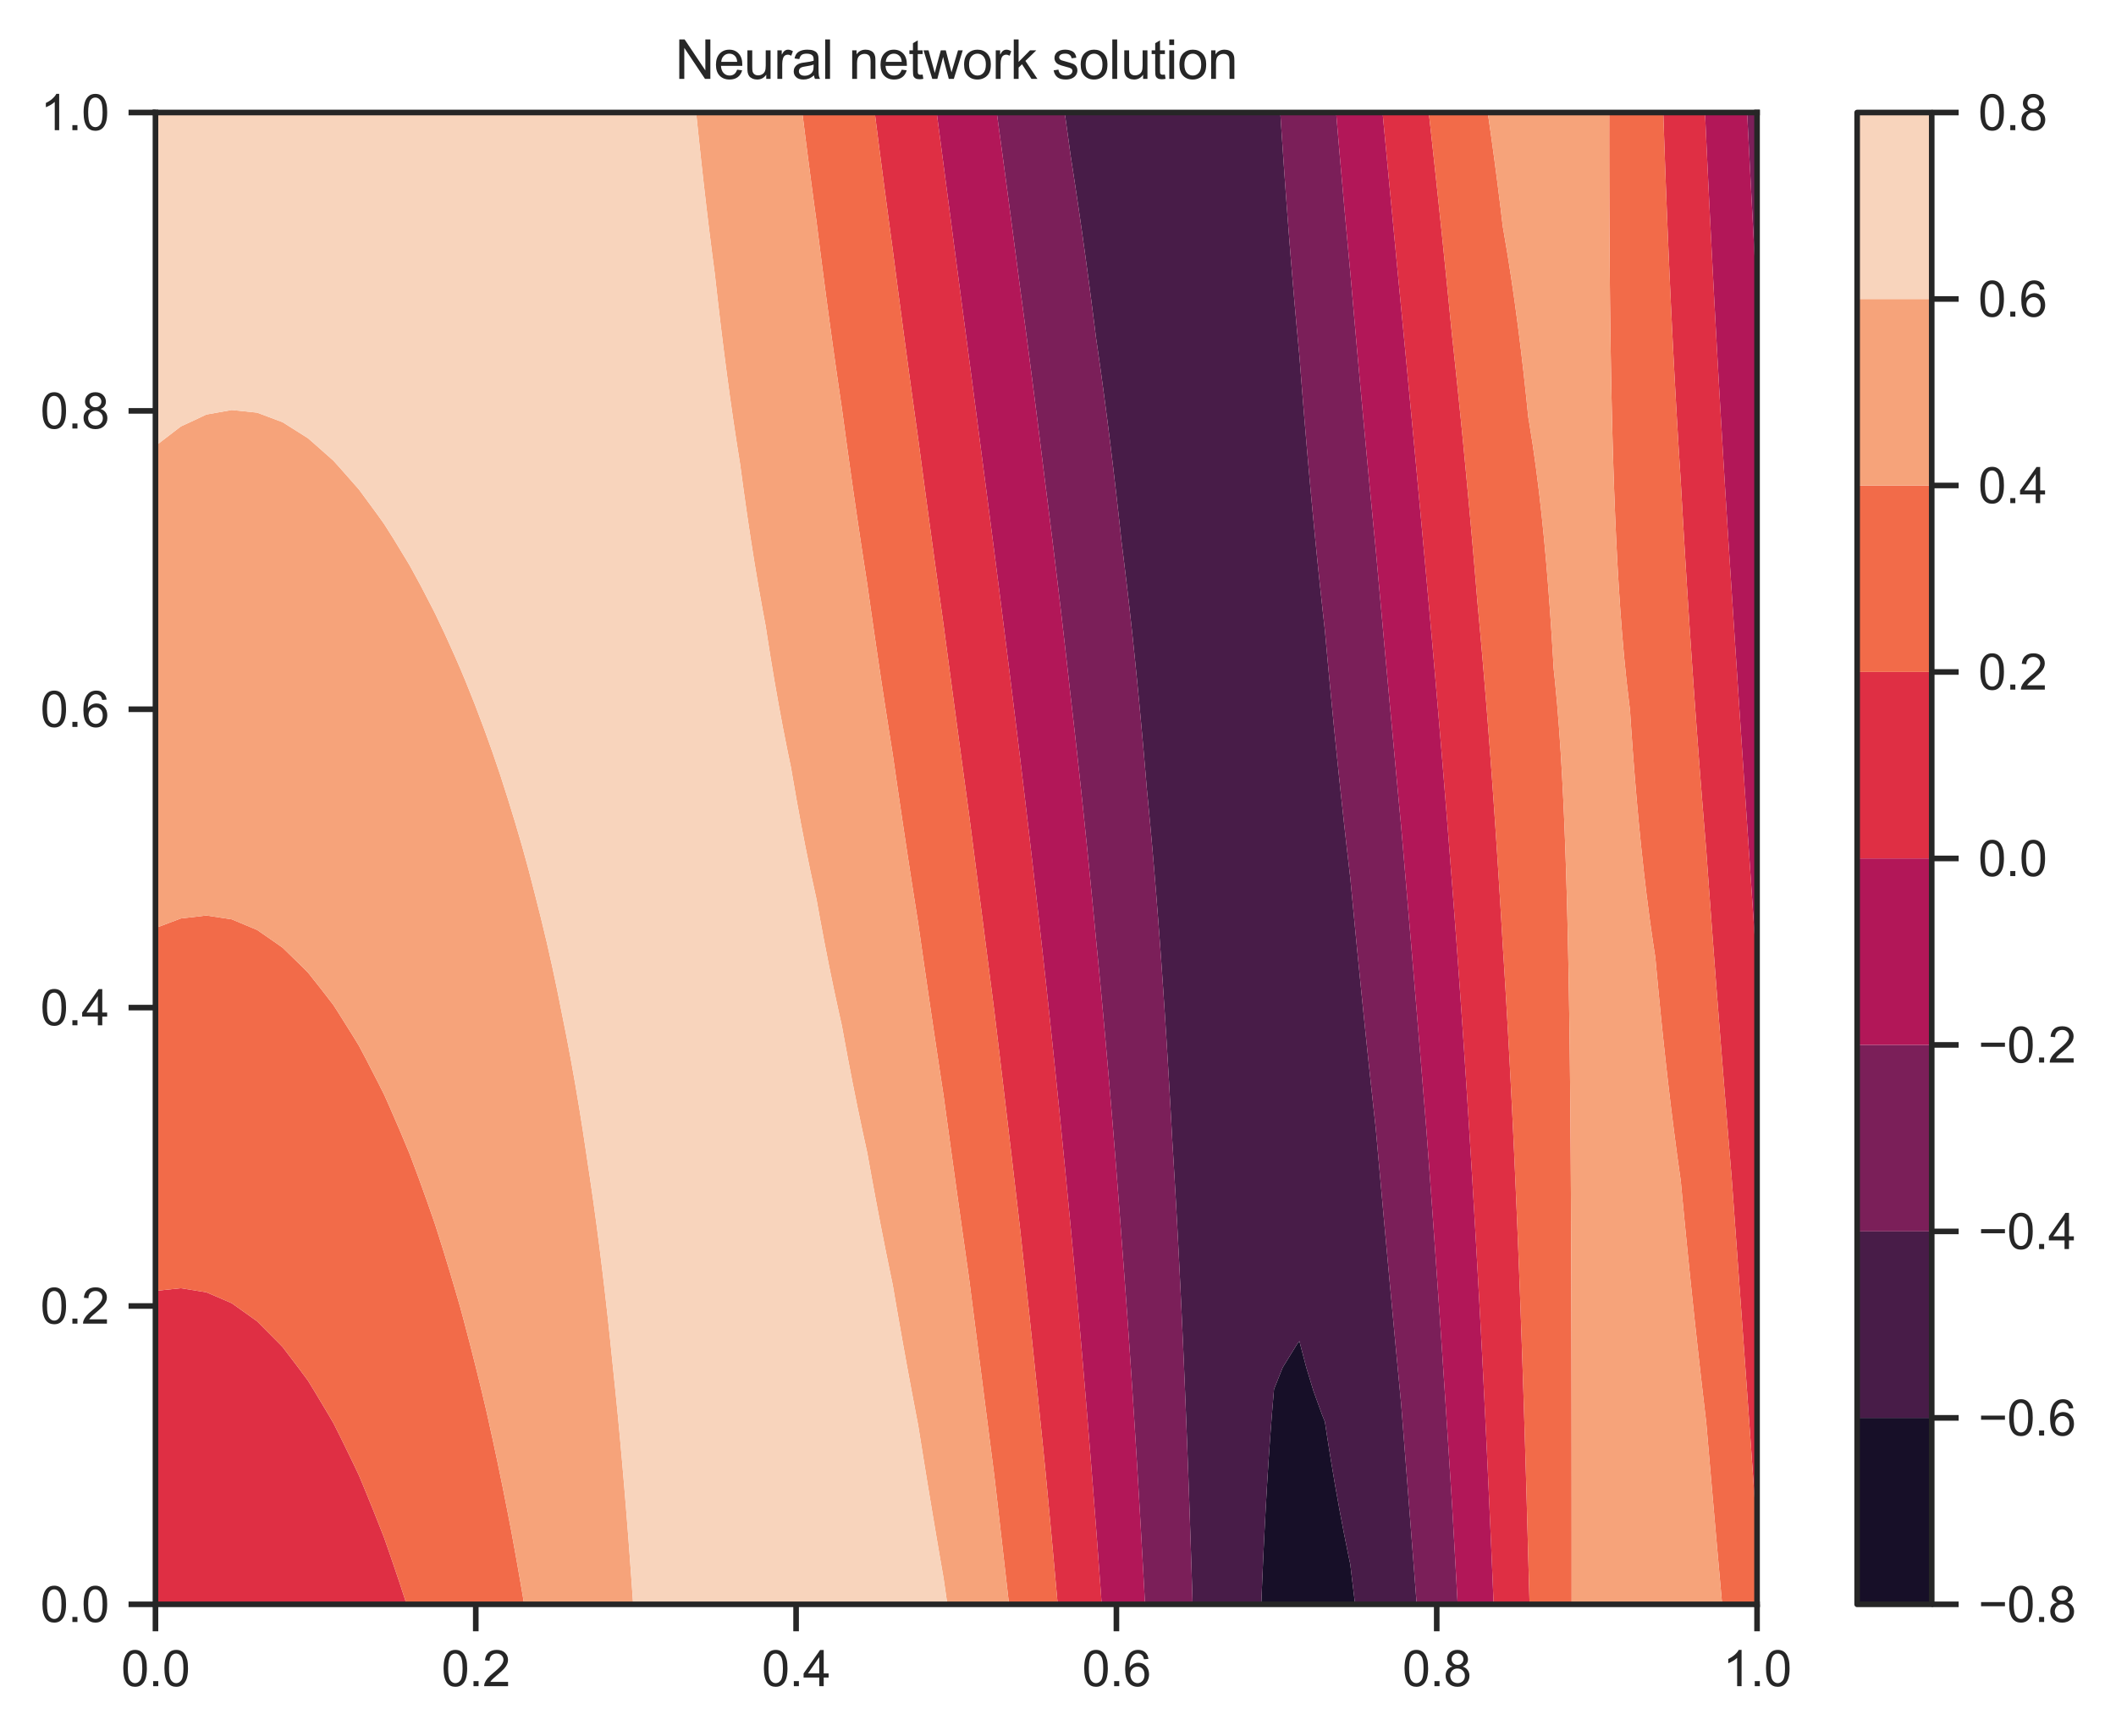 <?xml version="1.0" encoding="utf-8" standalone="no"?>
<!DOCTYPE svg PUBLIC "-//W3C//DTD SVG 1.1//EN"
  "http://www.w3.org/Graphics/SVG/1.1/DTD/svg11.dtd">
<svg xmlns:xlink="http://www.w3.org/1999/xlink" width="377.461pt" height="309.731pt" viewBox="0 0 377.461 309.731" xmlns="http://www.w3.org/2000/svg" version="1.1">
 <defs>
  <style type="text/css">*{stroke-linejoin: round; stroke-linecap: butt}</style>
 </defs>
 <g id="figure_1">
  <g id="patch_1">
   <path d="M 0 309.731 
L 377.461 309.731 
L 377.461 0 
L 0 0 
z
" style="fill: #ffffff"/>
  </g>
  <g id="axes_1">
   <g id="patch_2">
    <path d="M 27.732 286.183 
L 313.428 286.183 
L 313.428 20.072 
L 27.732 20.072 
z
" style="fill: #ffffff"/>
   </g>
   <g id="matplotlib.axis_1">
    <g id="xtick_1">
     <g id="line2d_1">
      <defs>
       <path id="m4bb585b7c1" d="M 0 0 
L 0 4.8 
" style="stroke: #262626"/>
      </defs>
      <g>
       <use xlink:href="#m4bb585b7c1" x="27.732" y="286.183" style="fill: #262626; stroke: #262626"/>
      </g>
     </g>
     <g id="text_1">
      <!-- 0.0 -->
      <g style="fill: #262626" transform="translate(21.616 300.782) scale(0.088 -0.088)">
       <defs>
        <path id="ArialMT-30" d="M 266 2259 
Q 266 3072 433 3567 
Q 600 4063 929 4331 
Q 1259 4600 1759 4600 
Q 2128 4600 2406 4451 
Q 2684 4303 2865 4023 
Q 3047 3744 3150 3342 
Q 3253 2941 3253 2259 
Q 3253 1453 3087 958 
Q 2922 463 2592 192 
Q 2263 -78 1759 -78 
Q 1097 -78 719 397 
Q 266 969 266 2259 
z
M 844 2259 
Q 844 1131 1108 757 
Q 1372 384 1759 384 
Q 2147 384 2411 759 
Q 2675 1134 2675 2259 
Q 2675 3391 2411 3762 
Q 2147 4134 1753 4134 
Q 1366 4134 1134 3806 
Q 844 3388 844 2259 
z
" transform="scale(0.016)"/>
        <path id="ArialMT-2e" d="M 581 0 
L 581 641 
L 1222 641 
L 1222 0 
L 581 0 
z
" transform="scale(0.016)"/>
       </defs>
       <use xlink:href="#ArialMT-30"/>
       <use xlink:href="#ArialMT-2e" x="55.615"/>
       <use xlink:href="#ArialMT-30" x="83.398"/>
      </g>
     </g>
    </g>
    <g id="xtick_2">
     <g id="line2d_2">
      <g>
       <use xlink:href="#m4bb585b7c1" x="84.871" y="286.183" style="fill: #262626; stroke: #262626"/>
      </g>
     </g>
     <g id="text_2">
      <!-- 0.2 -->
      <g style="fill: #262626" transform="translate(78.755 300.782) scale(0.088 -0.088)">
       <defs>
        <path id="ArialMT-32" d="M 3222 541 
L 3222 0 
L 194 0 
Q 188 203 259 391 
Q 375 700 629 1000 
Q 884 1300 1366 1694 
Q 2113 2306 2375 2664 
Q 2638 3022 2638 3341 
Q 2638 3675 2398 3904 
Q 2159 4134 1775 4134 
Q 1369 4134 1125 3890 
Q 881 3647 878 3216 
L 300 3275 
Q 359 3922 746 4261 
Q 1134 4600 1788 4600 
Q 2447 4600 2831 4234 
Q 3216 3869 3216 3328 
Q 3216 3053 3103 2787 
Q 2991 2522 2730 2228 
Q 2469 1934 1863 1422 
Q 1356 997 1212 845 
Q 1069 694 975 541 
L 3222 541 
z
" transform="scale(0.016)"/>
       </defs>
       <use xlink:href="#ArialMT-30"/>
       <use xlink:href="#ArialMT-2e" x="55.615"/>
       <use xlink:href="#ArialMT-32" x="83.398"/>
      </g>
     </g>
    </g>
    <g id="xtick_3">
     <g id="line2d_3">
      <g>
       <use xlink:href="#m4bb585b7c1" x="142.01" y="286.183" style="fill: #262626; stroke: #262626"/>
      </g>
     </g>
     <g id="text_3">
      <!-- 0.4 -->
      <g style="fill: #262626" transform="translate(135.894 300.782) scale(0.088 -0.088)">
       <defs>
        <path id="ArialMT-34" d="M 2069 0 
L 2069 1097 
L 81 1097 
L 81 1613 
L 2172 4581 
L 2631 4581 
L 2631 1613 
L 3250 1613 
L 3250 1097 
L 2631 1097 
L 2631 0 
L 2069 0 
z
M 2069 1613 
L 2069 3678 
L 634 1613 
L 2069 1613 
z
" transform="scale(0.016)"/>
       </defs>
       <use xlink:href="#ArialMT-30"/>
       <use xlink:href="#ArialMT-2e" x="55.615"/>
       <use xlink:href="#ArialMT-34" x="83.398"/>
      </g>
     </g>
    </g>
    <g id="xtick_4">
     <g id="line2d_4">
      <g>
       <use xlink:href="#m4bb585b7c1" x="199.15" y="286.183" style="fill: #262626; stroke: #262626"/>
      </g>
     </g>
     <g id="text_4">
      <!-- 0.6 -->
      <g style="fill: #262626" transform="translate(193.034 300.782) scale(0.088 -0.088)">
       <defs>
        <path id="ArialMT-36" d="M 3184 3459 
L 2625 3416 
Q 2550 3747 2413 3897 
Q 2184 4138 1850 4138 
Q 1581 4138 1378 3988 
Q 1113 3794 959 3422 
Q 806 3050 800 2363 
Q 1003 2672 1297 2822 
Q 1591 2972 1913 2972 
Q 2475 2972 2870 2558 
Q 3266 2144 3266 1488 
Q 3266 1056 3080 686 
Q 2894 316 2569 119 
Q 2244 -78 1831 -78 
Q 1128 -78 684 439 
Q 241 956 241 2144 
Q 241 3472 731 4075 
Q 1159 4600 1884 4600 
Q 2425 4600 2770 4297 
Q 3116 3994 3184 3459 
z
M 888 1484 
Q 888 1194 1011 928 
Q 1134 663 1356 523 
Q 1578 384 1822 384 
Q 2178 384 2434 671 
Q 2691 959 2691 1453 
Q 2691 1928 2437 2201 
Q 2184 2475 1800 2475 
Q 1419 2475 1153 2201 
Q 888 1928 888 1484 
z
" transform="scale(0.016)"/>
       </defs>
       <use xlink:href="#ArialMT-30"/>
       <use xlink:href="#ArialMT-2e" x="55.615"/>
       <use xlink:href="#ArialMT-36" x="83.398"/>
      </g>
     </g>
    </g>
    <g id="xtick_5">
     <g id="line2d_5">
      <g>
       <use xlink:href="#m4bb585b7c1" x="256.289" y="286.183" style="fill: #262626; stroke: #262626"/>
      </g>
     </g>
     <g id="text_5">
      <!-- 0.8 -->
      <g style="fill: #262626" transform="translate(250.173 300.782) scale(0.088 -0.088)">
       <defs>
        <path id="ArialMT-38" d="M 1131 2484 
Q 781 2613 612 2850 
Q 444 3088 444 3419 
Q 444 3919 803 4259 
Q 1163 4600 1759 4600 
Q 2359 4600 2725 4251 
Q 3091 3903 3091 3403 
Q 3091 3084 2923 2848 
Q 2756 2613 2416 2484 
Q 2838 2347 3058 2040 
Q 3278 1734 3278 1309 
Q 3278 722 2862 322 
Q 2447 -78 1769 -78 
Q 1091 -78 675 323 
Q 259 725 259 1325 
Q 259 1772 486 2073 
Q 713 2375 1131 2484 
z
M 1019 3438 
Q 1019 3113 1228 2906 
Q 1438 2700 1772 2700 
Q 2097 2700 2305 2904 
Q 2513 3109 2513 3406 
Q 2513 3716 2298 3927 
Q 2084 4138 1766 4138 
Q 1444 4138 1231 3931 
Q 1019 3725 1019 3438 
z
M 838 1322 
Q 838 1081 952 856 
Q 1066 631 1291 507 
Q 1516 384 1775 384 
Q 2178 384 2440 643 
Q 2703 903 2703 1303 
Q 2703 1709 2433 1975 
Q 2163 2241 1756 2241 
Q 1359 2241 1098 1978 
Q 838 1716 838 1322 
z
" transform="scale(0.016)"/>
       </defs>
       <use xlink:href="#ArialMT-30"/>
       <use xlink:href="#ArialMT-2e" x="55.615"/>
       <use xlink:href="#ArialMT-38" x="83.398"/>
      </g>
     </g>
    </g>
    <g id="xtick_6">
     <g id="line2d_6">
      <g>
       <use xlink:href="#m4bb585b7c1" x="313.428" y="286.183" style="fill: #262626; stroke: #262626"/>
      </g>
     </g>
     <g id="text_6">
      <!-- 1.0 -->
      <g style="fill: #262626" transform="translate(307.312 300.782) scale(0.088 -0.088)">
       <defs>
        <path id="ArialMT-31" d="M 2384 0 
L 1822 0 
L 1822 3584 
Q 1619 3391 1289 3197 
Q 959 3003 697 2906 
L 697 3450 
Q 1169 3672 1522 3987 
Q 1875 4303 2022 4600 
L 2384 4600 
L 2384 0 
z
" transform="scale(0.016)"/>
       </defs>
       <use xlink:href="#ArialMT-31"/>
       <use xlink:href="#ArialMT-2e" x="55.615"/>
       <use xlink:href="#ArialMT-30" x="83.398"/>
      </g>
     </g>
    </g>
   </g>
   <g id="matplotlib.axis_2">
    <g id="ytick_1">
     <g id="line2d_7">
      <defs>
       <path id="m28735f174e" d="M 0 0 
L -4.8 0 
" style="stroke: #262626"/>
      </defs>
      <g>
       <use xlink:href="#m28735f174e" x="27.732" y="286.183" style="fill: #262626; stroke: #262626"/>
      </g>
     </g>
     <g id="text_7">
      <!-- 0.0 -->
      <g style="fill: #262626" transform="translate(7.2 289.333) scale(0.088 -0.088)">
       <use xlink:href="#ArialMT-30"/>
       <use xlink:href="#ArialMT-2e" x="55.615"/>
       <use xlink:href="#ArialMT-30" x="83.398"/>
      </g>
     </g>
    </g>
    <g id="ytick_2">
     <g id="line2d_8">
      <g>
       <use xlink:href="#m28735f174e" x="27.732" y="232.961" style="fill: #262626; stroke: #262626"/>
      </g>
     </g>
     <g id="text_8">
      <!-- 0.2 -->
      <g style="fill: #262626" transform="translate(7.2 236.111) scale(0.088 -0.088)">
       <use xlink:href="#ArialMT-30"/>
       <use xlink:href="#ArialMT-2e" x="55.615"/>
       <use xlink:href="#ArialMT-32" x="83.398"/>
      </g>
     </g>
    </g>
    <g id="ytick_3">
     <g id="line2d_9">
      <g>
       <use xlink:href="#m28735f174e" x="27.732" y="179.739" style="fill: #262626; stroke: #262626"/>
      </g>
     </g>
     <g id="text_9">
      <!-- 0.4 -->
      <g style="fill: #262626" transform="translate(7.2 182.888) scale(0.088 -0.088)">
       <use xlink:href="#ArialMT-30"/>
       <use xlink:href="#ArialMT-2e" x="55.615"/>
       <use xlink:href="#ArialMT-34" x="83.398"/>
      </g>
     </g>
    </g>
    <g id="ytick_4">
     <g id="line2d_10">
      <g>
       <use xlink:href="#m28735f174e" x="27.732" y="126.516" style="fill: #262626; stroke: #262626"/>
      </g>
     </g>
     <g id="text_10">
      <!-- 0.6 -->
      <g style="fill: #262626" transform="translate(7.2 129.666) scale(0.088 -0.088)">
       <use xlink:href="#ArialMT-30"/>
       <use xlink:href="#ArialMT-2e" x="55.615"/>
       <use xlink:href="#ArialMT-36" x="83.398"/>
      </g>
     </g>
    </g>
    <g id="ytick_5">
     <g id="line2d_11">
      <g>
       <use xlink:href="#m28735f174e" x="27.732" y="73.294" style="fill: #262626; stroke: #262626"/>
      </g>
     </g>
     <g id="text_11">
      <!-- 0.8 -->
      <g style="fill: #262626" transform="translate(7.2 76.443) scale(0.088 -0.088)">
       <use xlink:href="#ArialMT-30"/>
       <use xlink:href="#ArialMT-2e" x="55.615"/>
       <use xlink:href="#ArialMT-38" x="83.398"/>
      </g>
     </g>
    </g>
    <g id="ytick_6">
     <g id="line2d_12">
      <g>
       <use xlink:href="#m28735f174e" x="27.732" y="20.072" style="fill: #262626; stroke: #262626"/>
      </g>
     </g>
     <g id="text_12">
      <!-- 1.0 -->
      <g style="fill: #262626" transform="translate(7.2 23.221) scale(0.088 -0.088)">
       <use xlink:href="#ArialMT-31"/>
       <use xlink:href="#ArialMT-2e" x="55.615"/>
       <use xlink:href="#ArialMT-30" x="83.398"/>
      </g>
     </g>
    </g>
   </g>
   <g id="QuadContourSet_1">
    <path d="M 227.266 286.183 
L 231.801 286.183 
L 236.335 286.183 
L 240.87 286.183 
L 241.728 286.183 
L 241.216 281.959 
L 240.87 279.044 
L 240.595 277.736 
L 239.741 273.512 
L 238.939 269.288 
L 238.183 265.063 
L 237.47 260.839 
L 236.795 256.615 
L 236.335 253.6 
L 235.846 252.392 
L 234.317 248.167 
L 233.025 243.944 
L 231.917 239.72 
L 231.801 239.237 
L 231.406 239.72 
L 228.807 243.944 
L 227.266 247.812 
L 227.234 248.167 
L 226.88 252.392 
L 226.562 256.615 
L 226.273 260.839 
L 226.011 265.063 
L 225.772 269.288 
L 225.553 273.512 
L 225.351 277.736 
L 225.165 281.959 
L 224.993 286.183 
z
" clip-path="url(#p7795221b14)" style="fill: #170f28"/>
    <path d="M 213.661 286.183 
L 218.196 286.183 
L 222.731 286.183 
L 224.993 286.183 
L 225.165 281.959 
L 225.351 277.736 
L 225.553 273.512 
L 225.772 269.288 
L 226.011 265.063 
L 226.273 260.839 
L 226.562 256.615 
L 226.88 252.392 
L 227.234 248.167 
L 227.266 247.812 
L 228.807 243.944 
L 231.406 239.72 
L 231.801 239.237 
L 231.917 239.72 
L 233.025 243.944 
L 234.317 248.167 
L 235.846 252.392 
L 236.335 253.6 
L 236.795 256.615 
L 237.47 260.839 
L 238.183 265.063 
L 238.939 269.288 
L 239.741 273.512 
L 240.595 277.736 
L 240.87 279.044 
L 241.216 281.959 
L 241.728 286.183 
L 245.405 286.183 
L 249.94 286.183 
L 252.718 286.183 
L 252.392 281.959 
L 252.066 277.736 
L 251.739 273.512 
L 251.412 269.288 
L 251.084 265.063 
L 250.755 260.839 
L 250.425 256.615 
L 250.095 252.392 
L 249.94 250.419 
L 249.725 248.167 
L 249.325 243.944 
L 248.926 239.72 
L 248.531 235.495 
L 248.138 231.272 
L 247.747 227.048 
L 247.358 222.823 
L 246.972 218.6 
L 246.588 214.375 
L 246.207 210.151 
L 245.827 205.928 
L 245.449 201.703 
L 245.405 201.208 
L 244.995 197.48 
L 244.538 193.256 
L 244.089 189.031 
L 243.647 184.808 
L 243.212 180.583 
L 242.785 176.359 
L 242.364 172.136 
L 241.949 167.911 
L 241.541 163.688 
L 241.139 159.464 
L 240.87 156.603 
L 240.71 155.239 
L 240.223 151.016 
L 239.749 146.792 
L 239.289 142.567 
L 238.842 138.344 
L 238.406 134.119 
L 237.982 129.895 
L 237.569 125.671 
L 237.166 121.448 
L 236.773 117.224 
L 236.389 112.999 
L 236.335 112.4 
L 235.93 108.775 
L 235.474 104.552 
L 235.036 100.328 
L 234.613 96.103 
L 234.206 91.879 
L 233.812 87.656 
L 233.433 83.431 
L 233.065 79.207 
L 232.709 74.984 
L 232.365 70.76 
L 232.031 66.535 
L 231.801 63.555 
L 231.682 62.312 
L 231.289 58.087 
L 230.912 53.864 
L 230.551 49.639 
L 230.205 45.416 
L 229.872 41.191 
L 229.551 36.968 
L 229.243 32.743 
L 228.945 28.52 
L 228.657 24.296 
L 228.378 20.072 
L 227.266 20.072 
L 222.731 20.072 
L 218.196 20.072 
L 213.661 20.072 
L 209.126 20.072 
L 204.591 20.072 
L 200.057 20.072 
L 195.522 20.072 
L 190.987 20.072 
L 189.926 20.072 
L 190.511 24.296 
L 190.987 27.799 
L 191.1 28.52 
L 191.75 32.743 
L 192.379 36.968 
L 192.988 41.191 
L 193.578 45.416 
L 194.15 49.639 
L 194.705 53.864 
L 195.244 58.087 
L 195.522 60.31 
L 195.814 62.312 
L 196.411 66.535 
L 196.985 70.76 
L 197.537 74.984 
L 198.068 79.207 
L 198.579 83.431 
L 199.072 87.656 
L 199.547 91.879 
L 200.006 96.103 
L 200.057 96.576 
L 200.527 100.328 
L 201.033 104.552 
L 201.516 108.775 
L 201.978 112.999 
L 202.42 117.224 
L 202.844 121.448 
L 203.251 125.671 
L 203.642 129.895 
L 204.018 134.119 
L 204.38 138.344 
L 204.591 140.89 
L 204.756 142.567 
L 205.155 146.792 
L 205.535 151.016 
L 205.898 155.239 
L 206.245 159.464 
L 206.576 163.688 
L 206.894 167.911 
L 207.198 172.136 
L 207.49 176.359 
L 207.771 180.583 
L 208.04 184.808 
L 208.3 189.031 
L 208.55 193.256 
L 208.791 197.48 
L 209.024 201.703 
L 209.126 203.609 
L 209.27 205.928 
L 209.524 210.151 
L 209.767 214.375 
L 210 218.6 
L 210.223 222.823 
L 210.437 227.048 
L 210.644 231.272 
L 210.842 235.495 
L 211.033 239.72 
L 211.217 243.944 
L 211.394 248.167 
L 211.565 252.392 
L 211.731 256.615 
L 211.891 260.839 
L 212.045 265.063 
L 212.195 269.288 
L 212.339 273.512 
L 212.479 277.736 
L 212.615 281.959 
L 212.747 286.183 
z
" clip-path="url(#p7795221b14)" style="fill: #481c48"/>
    <path d="M 204.591 286.183 
L 209.126 286.183 
L 212.747 286.183 
L 212.615 281.959 
L 212.479 277.736 
L 212.339 273.512 
L 212.195 269.288 
L 212.045 265.063 
L 211.891 260.839 
L 211.731 256.615 
L 211.565 252.392 
L 211.394 248.167 
L 211.217 243.944 
L 211.033 239.72 
L 210.842 235.495 
L 210.644 231.272 
L 210.437 227.048 
L 210.223 222.823 
L 210 218.6 
L 209.767 214.375 
L 209.524 210.151 
L 209.27 205.928 
L 209.126 203.609 
L 209.024 201.703 
L 208.791 197.48 
L 208.55 193.256 
L 208.3 189.031 
L 208.04 184.808 
L 207.771 180.583 
L 207.49 176.359 
L 207.198 172.136 
L 206.894 167.911 
L 206.576 163.688 
L 206.245 159.464 
L 205.898 155.239 
L 205.535 151.016 
L 205.155 146.792 
L 204.756 142.567 
L 204.591 140.89 
L 204.38 138.344 
L 204.018 134.119 
L 203.642 129.895 
L 203.251 125.671 
L 202.844 121.448 
L 202.42 117.224 
L 201.978 112.999 
L 201.516 108.775 
L 201.033 104.552 
L 200.527 100.328 
L 200.057 96.576 
L 200.006 96.103 
L 199.547 91.879 
L 199.072 87.656 
L 198.579 83.431 
L 198.068 79.207 
L 197.537 74.984 
L 196.985 70.76 
L 196.411 66.535 
L 195.814 62.312 
L 195.522 60.31 
L 195.244 58.087 
L 194.705 53.864 
L 194.15 49.639 
L 193.578 45.416 
L 192.988 41.191 
L 192.379 36.968 
L 191.75 32.743 
L 191.1 28.52 
L 190.987 27.799 
L 190.511 24.296 
L 189.926 20.072 
L 186.452 20.072 
L 181.917 20.072 
L 177.803 20.072 
L 178.378 24.296 
L 178.95 28.52 
L 179.517 32.743 
L 180.079 36.968 
L 180.637 41.191 
L 181.191 45.416 
L 181.741 49.639 
L 181.917 50.995 
L 182.305 53.864 
L 182.87 58.087 
L 183.428 62.312 
L 183.978 66.535 
L 184.522 70.76 
L 185.059 74.984 
L 185.589 79.207 
L 186.113 83.431 
L 186.452 86.188 
L 186.641 87.656 
L 187.177 91.879 
L 187.703 96.103 
L 188.221 100.328 
L 188.729 104.552 
L 189.229 108.775 
L 189.72 112.999 
L 190.203 117.224 
L 190.678 121.448 
L 190.987 124.23 
L 191.154 125.671 
L 191.637 129.895 
L 192.109 134.119 
L 192.571 138.344 
L 193.024 142.567 
L 193.466 146.792 
L 193.899 151.016 
L 194.324 155.239 
L 194.74 159.464 
L 195.147 163.688 
L 195.522 167.642 
L 195.548 167.911 
L 195.961 172.136 
L 196.363 176.359 
L 196.755 180.583 
L 197.137 184.808 
L 197.51 189.031 
L 197.874 193.256 
L 198.23 197.48 
L 198.578 201.703 
L 198.918 205.928 
L 199.25 210.151 
L 199.575 214.375 
L 199.893 218.6 
L 200.057 220.815 
L 200.211 222.823 
L 200.53 227.048 
L 200.841 231.272 
L 201.144 235.495 
L 201.439 239.72 
L 201.726 243.944 
L 202.007 248.167 
L 202.281 252.392 
L 202.548 256.615 
L 202.809 260.839 
L 203.063 265.063 
L 203.312 269.288 
L 203.555 273.512 
L 203.793 277.736 
L 204.026 281.959 
L 204.253 286.183 
z
M 254.475 286.183 
L 259.01 286.183 
L 260.027 286.183 
L 259.794 281.959 
L 259.558 277.736 
L 259.318 273.512 
L 259.075 269.288 
L 259.01 268.167 
L 258.813 265.063 
L 258.544 260.839 
L 258.271 256.615 
L 257.996 252.392 
L 257.719 248.167 
L 257.438 243.944 
L 257.155 239.72 
L 256.869 235.495 
L 256.579 231.272 
L 256.287 227.048 
L 255.991 222.823 
L 255.692 218.6 
L 255.39 214.375 
L 255.084 210.151 
L 254.775 205.928 
L 254.475 201.87 
L 254.461 201.703 
L 254.119 197.48 
L 253.774 193.256 
L 253.429 189.031 
L 253.082 184.808 
L 252.733 180.583 
L 252.383 176.359 
L 252.031 172.136 
L 251.678 167.911 
L 251.323 163.688 
L 250.966 159.464 
L 250.608 155.239 
L 250.248 151.016 
L 249.94 147.42 
L 249.881 146.792 
L 249.487 142.567 
L 249.094 138.344 
L 248.703 134.119 
L 248.313 129.895 
L 247.924 125.671 
L 247.537 121.448 
L 247.151 117.224 
L 246.767 112.999 
L 246.384 108.775 
L 246.002 104.552 
L 245.621 100.328 
L 245.405 97.934 
L 245.226 96.103 
L 244.816 91.879 
L 244.411 87.656 
L 244.01 83.431 
L 243.615 79.207 
L 243.223 74.984 
L 242.836 70.76 
L 242.453 66.535 
L 242.074 62.312 
L 241.7 58.087 
L 241.329 53.864 
L 240.962 49.639 
L 240.87 48.583 
L 240.574 45.416 
L 240.186 41.191 
L 239.804 36.968 
L 239.429 32.743 
L 239.06 28.52 
L 238.698 24.296 
L 238.342 20.072 
L 236.335 20.072 
L 231.801 20.072 
L 228.378 20.072 
L 228.657 24.296 
L 228.945 28.52 
L 229.243 32.743 
L 229.551 36.968 
L 229.872 41.191 
L 230.205 45.416 
L 230.551 49.639 
L 230.912 53.864 
L 231.289 58.087 
L 231.682 62.312 
L 231.801 63.555 
L 232.031 66.535 
L 232.365 70.76 
L 232.709 74.984 
L 233.065 79.207 
L 233.433 83.431 
L 233.812 87.656 
L 234.206 91.879 
L 234.613 96.103 
L 235.036 100.328 
L 235.474 104.552 
L 235.93 108.775 
L 236.335 112.4 
L 236.389 112.999 
L 236.773 117.224 
L 237.166 121.448 
L 237.569 125.671 
L 237.982 129.895 
L 238.406 134.119 
L 238.842 138.344 
L 239.289 142.567 
L 239.749 146.792 
L 240.223 151.016 
L 240.71 155.239 
L 240.87 156.603 
L 241.139 159.464 
L 241.541 163.688 
L 241.949 167.911 
L 242.364 172.136 
L 242.785 176.359 
L 243.212 180.583 
L 243.647 184.808 
L 244.089 189.031 
L 244.538 193.256 
L 244.995 197.48 
L 245.405 201.208 
L 245.449 201.703 
L 245.827 205.928 
L 246.207 210.151 
L 246.588 214.375 
L 246.972 218.6 
L 247.358 222.823 
L 247.747 227.048 
L 248.138 231.272 
L 248.531 235.495 
L 248.926 239.72 
L 249.325 243.944 
L 249.725 248.167 
L 249.94 250.419 
L 250.095 252.392 
L 250.425 256.615 
L 250.755 260.839 
L 251.084 265.063 
L 251.412 269.288 
L 251.739 273.512 
L 252.066 277.736 
L 252.392 281.959 
L 252.718 286.183 
z
M 313.428 53.677 
L 313.428 49.639 
L 313.428 45.416 
L 313.428 41.191 
L 313.428 36.968 
L 313.428 32.743 
L 313.428 28.52 
L 313.428 24.296 
L 313.428 20.072 
L 311.659 20.072 
L 311.873 24.296 
L 312.09 28.52 
L 312.309 32.743 
L 312.53 36.968 
L 312.754 41.191 
L 312.98 45.416 
L 313.208 49.639 
z
" clip-path="url(#p7795221b14)" style="fill: #7b1f59"/>
    <path d="M 27.732 286.183 
L 27.732 286.183 
L 27.732 286.183 
z
M 200.057 286.183 
L 204.253 286.183 
L 204.026 281.959 
L 203.793 277.736 
L 203.555 273.512 
L 203.312 269.288 
L 203.063 265.063 
L 202.809 260.839 
L 202.548 256.615 
L 202.281 252.392 
L 202.007 248.167 
L 201.726 243.944 
L 201.439 239.72 
L 201.144 235.495 
L 200.841 231.272 
L 200.53 227.048 
L 200.211 222.823 
L 200.057 220.815 
L 199.893 218.6 
L 199.575 214.375 
L 199.25 210.151 
L 198.918 205.928 
L 198.578 201.703 
L 198.23 197.48 
L 197.874 193.256 
L 197.51 189.031 
L 197.137 184.808 
L 196.755 180.583 
L 196.363 176.359 
L 195.961 172.136 
L 195.548 167.911 
L 195.522 167.642 
L 195.147 163.688 
L 194.74 159.464 
L 194.324 155.239 
L 193.899 151.016 
L 193.466 146.792 
L 193.024 142.567 
L 192.571 138.344 
L 192.109 134.119 
L 191.637 129.895 
L 191.154 125.671 
L 190.987 124.23 
L 190.678 121.448 
L 190.203 117.224 
L 189.72 112.999 
L 189.229 108.775 
L 188.729 104.552 
L 188.221 100.328 
L 187.703 96.103 
L 187.177 91.879 
L 186.641 87.656 
L 186.452 86.188 
L 186.113 83.431 
L 185.589 79.207 
L 185.059 74.984 
L 184.522 70.76 
L 183.978 66.535 
L 183.428 62.312 
L 182.87 58.087 
L 182.305 53.864 
L 181.917 50.995 
L 181.741 49.639 
L 181.191 45.416 
L 180.637 41.191 
L 180.079 36.968 
L 179.517 32.743 
L 178.95 28.52 
L 178.378 24.296 
L 177.803 20.072 
L 177.382 20.072 
L 172.847 20.072 
L 168.313 20.072 
L 167.089 20.072 
L 167.642 24.296 
L 168.199 28.52 
L 168.313 29.381 
L 168.752 32.743 
L 169.306 36.968 
L 169.86 41.191 
L 170.415 45.416 
L 170.972 49.639 
L 171.529 53.864 
L 172.089 58.087 
L 172.649 62.312 
L 172.847 63.803 
L 173.207 66.535 
L 173.761 70.76 
L 174.314 74.984 
L 174.866 79.207 
L 175.417 83.431 
L 175.968 87.656 
L 176.517 91.879 
L 177.065 96.103 
L 177.382 98.546 
L 177.611 100.328 
L 178.15 104.552 
L 178.686 108.775 
L 179.218 112.999 
L 179.747 117.224 
L 180.273 121.448 
L 180.796 125.671 
L 181.316 129.895 
L 181.834 134.119 
L 181.917 134.803 
L 182.343 138.344 
L 182.847 142.567 
L 183.345 146.792 
L 183.838 151.016 
L 184.326 155.239 
L 184.809 159.464 
L 185.288 163.688 
L 185.761 167.911 
L 186.231 172.136 
L 186.452 174.141 
L 186.693 176.359 
L 187.147 180.583 
L 187.595 184.808 
L 188.037 189.031 
L 188.472 193.256 
L 188.901 197.48 
L 189.325 201.703 
L 189.743 205.928 
L 190.156 210.151 
L 190.563 214.375 
L 190.965 218.6 
L 190.987 218.83 
L 191.358 222.823 
L 191.744 227.048 
L 192.124 231.272 
L 192.497 235.495 
L 192.864 239.72 
L 193.225 243.944 
L 193.58 248.167 
L 193.93 252.392 
L 194.274 256.615 
L 194.613 260.839 
L 194.946 265.063 
L 195.274 269.288 
L 195.522 272.51 
L 195.597 273.512 
L 195.912 277.736 
L 196.222 281.959 
L 196.525 286.183 
z
M 263.545 286.183 
L 266.441 286.183 
L 266.265 281.959 
L 266.085 277.736 
L 265.902 273.512 
L 265.715 269.288 
L 265.524 265.063 
L 265.329 260.839 
L 265.13 256.615 
L 264.926 252.392 
L 264.717 248.167 
L 264.504 243.944 
L 264.286 239.72 
L 264.062 235.495 
L 263.833 231.272 
L 263.599 227.048 
L 263.545 226.088 
L 263.36 222.823 
L 263.117 218.6 
L 262.869 214.375 
L 262.617 210.151 
L 262.36 205.928 
L 262.098 201.703 
L 261.83 197.48 
L 261.558 193.256 
L 261.28 189.031 
L 260.996 184.808 
L 260.707 180.583 
L 260.411 176.359 
L 260.11 172.136 
L 259.802 167.911 
L 259.487 163.688 
L 259.166 159.464 
L 259.01 157.439 
L 258.84 155.239 
L 258.511 151.016 
L 258.177 146.792 
L 257.839 142.567 
L 257.497 138.344 
L 257.149 134.119 
L 256.797 129.895 
L 256.44 125.671 
L 256.078 121.448 
L 255.712 117.224 
L 255.34 112.999 
L 254.963 108.775 
L 254.58 104.552 
L 254.475 103.397 
L 254.196 100.328 
L 253.81 96.103 
L 253.423 91.879 
L 253.033 87.656 
L 252.641 83.431 
L 252.247 79.207 
L 251.85 74.984 
L 251.452 70.76 
L 251.052 66.535 
L 250.649 62.312 
L 250.244 58.087 
L 249.94 54.927 
L 249.838 53.864 
L 249.433 49.639 
L 249.029 45.416 
L 248.626 41.191 
L 248.224 36.968 
L 247.823 32.743 
L 247.424 28.52 
L 247.025 24.296 
L 246.627 20.072 
L 245.405 20.072 
L 240.87 20.072 
L 238.342 20.072 
L 238.698 24.296 
L 239.06 28.52 
L 239.429 32.743 
L 239.804 36.968 
L 240.186 41.191 
L 240.574 45.416 
L 240.87 48.583 
L 240.962 49.639 
L 241.329 53.864 
L 241.7 58.087 
L 242.074 62.312 
L 242.453 66.535 
L 242.836 70.76 
L 243.223 74.984 
L 243.615 79.207 
L 244.01 83.431 
L 244.411 87.656 
L 244.816 91.879 
L 245.226 96.103 
L 245.405 97.934 
L 245.621 100.328 
L 246.002 104.552 
L 246.384 108.775 
L 246.767 112.999 
L 247.151 117.224 
L 247.537 121.448 
L 247.924 125.671 
L 248.313 129.895 
L 248.703 134.119 
L 249.094 138.344 
L 249.487 142.567 
L 249.881 146.792 
L 249.94 147.42 
L 250.248 151.016 
L 250.608 155.239 
L 250.966 159.464 
L 251.323 163.688 
L 251.678 167.911 
L 252.031 172.136 
L 252.383 176.359 
L 252.733 180.583 
L 253.082 184.808 
L 253.429 189.031 
L 253.774 193.256 
L 254.119 197.48 
L 254.461 201.703 
L 254.475 201.87 
L 254.775 205.928 
L 255.084 210.151 
L 255.39 214.375 
L 255.692 218.6 
L 255.991 222.823 
L 256.287 227.048 
L 256.579 231.272 
L 256.869 235.495 
L 257.155 239.72 
L 257.438 243.944 
L 257.719 248.167 
L 257.996 252.392 
L 258.271 256.615 
L 258.544 260.839 
L 258.813 265.063 
L 259.01 268.167 
L 259.075 269.288 
L 259.318 273.512 
L 259.558 277.736 
L 259.794 281.959 
L 260.027 286.183 
z
M 313.428 173.143 
L 313.428 172.136 
L 313.428 167.911 
L 313.428 163.688 
L 313.428 159.464 
L 313.428 155.239 
L 313.428 151.016 
L 313.428 146.792 
L 313.428 142.567 
L 313.428 138.344 
L 313.428 134.119 
L 313.428 129.895 
L 313.428 125.671 
L 313.428 121.448 
L 313.428 117.224 
L 313.428 112.999 
L 313.428 108.775 
L 313.428 104.552 
L 313.428 100.328 
L 313.428 96.103 
L 313.428 91.879 
L 313.428 87.656 
L 313.428 83.431 
L 313.428 79.207 
L 313.428 74.984 
L 313.428 70.76 
L 313.428 66.535 
L 313.428 62.312 
L 313.428 58.087 
L 313.428 53.864 
L 313.428 53.677 
L 313.208 49.639 
L 312.98 45.416 
L 312.754 41.191 
L 312.53 36.968 
L 312.309 32.743 
L 312.09 28.52 
L 311.873 24.296 
L 311.659 20.072 
L 308.893 20.072 
L 304.358 20.072 
L 304.145 20.072 
L 304.339 24.296 
L 304.358 24.715 
L 304.538 28.52 
L 304.741 32.743 
L 304.948 36.968 
L 305.16 41.191 
L 305.375 45.416 
L 305.596 49.639 
L 305.82 53.864 
L 306.049 58.087 
L 306.281 62.312 
L 306.518 66.535 
L 306.76 70.76 
L 307.005 74.984 
L 307.255 79.207 
L 307.509 83.431 
L 307.767 87.656 
L 308.03 91.879 
L 308.296 96.103 
L 308.567 100.328 
L 308.842 104.552 
L 308.893 105.323 
L 309.117 108.775 
L 309.393 112.999 
L 309.67 117.224 
L 309.949 121.448 
L 310.228 125.671 
L 310.508 129.895 
L 310.79 134.119 
L 311.072 138.344 
L 311.356 142.567 
L 311.64 146.792 
L 311.925 151.016 
L 312.21 155.239 
L 312.497 159.464 
L 312.784 163.688 
L 313.071 167.911 
L 313.359 172.136 
z
" clip-path="url(#p7795221b14)" style="fill: #b21758"/>
    <path d="M 32.267 286.183 
L 36.802 286.183 
L 41.337 286.183 
L 45.871 286.183 
L 50.406 286.183 
L 54.941 286.183 
L 59.476 286.183 
L 64.011 286.183 
L 68.546 286.183 
L 72.538 286.183 
L 71.15 281.959 
L 69.717 277.736 
L 68.546 274.376 
L 68.21 273.512 
L 66.539 269.288 
L 64.813 265.063 
L 64.011 263.143 
L 62.916 260.839 
L 60.858 256.615 
L 59.476 253.857 
L 58.619 252.392 
L 56.093 248.167 
L 54.941 246.289 
L 53.201 243.944 
L 50.406 240.278 
L 49.864 239.72 
L 45.871 235.702 
L 45.587 235.495 
L 41.337 232.467 
L 38.574 231.272 
L 36.802 230.516 
L 32.267 229.791 
L 27.732 230.262 
L 27.732 231.272 
L 27.732 235.495 
L 27.732 239.72 
L 27.732 243.944 
L 27.732 248.167 
L 27.732 252.392 
L 27.732 256.615 
L 27.732 260.839 
L 27.732 265.063 
L 27.732 269.288 
L 27.732 273.512 
L 27.732 277.736 
L 27.732 281.959 
L 27.732 286.183 
L 27.732 286.183 
z
M 190.987 286.183 
L 195.522 286.183 
L 196.525 286.183 
L 196.222 281.959 
L 195.912 277.736 
L 195.597 273.512 
L 195.522 272.51 
L 195.274 269.288 
L 194.946 265.063 
L 194.613 260.839 
L 194.274 256.615 
L 193.93 252.392 
L 193.58 248.167 
L 193.225 243.944 
L 192.864 239.72 
L 192.497 235.495 
L 192.124 231.272 
L 191.744 227.048 
L 191.358 222.823 
L 190.987 218.83 
L 190.965 218.6 
L 190.563 214.375 
L 190.156 210.151 
L 189.743 205.928 
L 189.325 201.703 
L 188.901 197.48 
L 188.472 193.256 
L 188.037 189.031 
L 187.595 184.808 
L 187.147 180.583 
L 186.693 176.359 
L 186.452 174.141 
L 186.231 172.136 
L 185.761 167.911 
L 185.288 163.688 
L 184.809 159.464 
L 184.326 155.239 
L 183.838 151.016 
L 183.345 146.792 
L 182.847 142.567 
L 182.343 138.344 
L 181.917 134.803 
L 181.834 134.119 
L 181.316 129.895 
L 180.796 125.671 
L 180.273 121.448 
L 179.747 117.224 
L 179.218 112.999 
L 178.686 108.775 
L 178.15 104.552 
L 177.611 100.328 
L 177.382 98.546 
L 177.065 96.103 
L 176.517 91.879 
L 175.968 87.656 
L 175.417 83.431 
L 174.866 79.207 
L 174.314 74.984 
L 173.761 70.76 
L 173.207 66.535 
L 172.847 63.803 
L 172.649 62.312 
L 172.089 58.087 
L 171.529 53.864 
L 170.972 49.639 
L 170.415 45.416 
L 169.86 41.191 
L 169.306 36.968 
L 168.752 32.743 
L 168.313 29.381 
L 168.199 28.52 
L 167.642 24.296 
L 167.089 20.072 
L 163.778 20.072 
L 159.243 20.072 
L 156.04 20.072 
L 156.577 24.296 
L 157.121 28.52 
L 157.673 32.743 
L 158.232 36.968 
L 158.798 41.191 
L 159.243 44.465 
L 159.366 45.416 
L 159.914 49.639 
L 160.468 53.864 
L 161.028 58.087 
L 161.594 62.312 
L 162.166 66.535 
L 162.744 70.76 
L 163.329 74.984 
L 163.778 78.192 
L 163.913 79.207 
L 164.475 83.431 
L 165.042 87.656 
L 165.613 91.879 
L 166.188 96.103 
L 166.767 100.328 
L 167.351 104.552 
L 167.94 108.775 
L 168.313 111.43 
L 168.521 112.999 
L 169.082 117.224 
L 169.646 121.448 
L 170.211 125.671 
L 170.779 129.895 
L 171.349 134.119 
L 171.921 138.344 
L 172.496 142.567 
L 172.847 145.146 
L 173.059 146.792 
L 173.603 151.016 
L 174.146 155.239 
L 174.688 159.464 
L 175.23 163.688 
L 175.773 167.911 
L 176.315 172.136 
L 176.857 176.359 
L 177.382 180.455 
L 177.398 180.583 
L 177.907 184.808 
L 178.414 189.031 
L 178.918 193.256 
L 179.42 197.48 
L 179.92 201.703 
L 180.418 205.928 
L 180.913 210.151 
L 181.407 214.375 
L 181.898 218.6 
L 181.917 218.764 
L 182.36 222.823 
L 182.816 227.048 
L 183.269 231.272 
L 183.718 235.495 
L 184.163 239.72 
L 184.604 243.944 
L 185.042 248.167 
L 185.477 252.392 
L 185.908 256.615 
L 186.335 260.839 
L 186.452 261.997 
L 186.742 265.063 
L 187.138 269.288 
L 187.53 273.512 
L 187.917 277.736 
L 188.299 281.959 
L 188.678 286.183 
z
M 268.079 286.183 
L 272.614 286.183 
L 272.852 286.183 
L 272.734 281.959 
L 272.614 277.778 
L 272.613 277.736 
L 272.499 273.512 
L 272.382 269.288 
L 272.262 265.063 
L 272.138 260.839 
L 272.011 256.615 
L 271.879 252.392 
L 271.744 248.167 
L 271.604 243.944 
L 271.46 239.72 
L 271.311 235.495 
L 271.156 231.272 
L 270.997 227.048 
L 270.832 222.823 
L 270.661 218.6 
L 270.484 214.375 
L 270.301 210.151 
L 270.111 205.928 
L 269.913 201.703 
L 269.708 197.48 
L 269.495 193.256 
L 269.273 189.031 
L 269.042 184.808 
L 268.802 180.583 
L 268.552 176.359 
L 268.292 172.136 
L 268.079 168.824 
L 268.027 167.911 
L 267.779 163.688 
L 267.523 159.464 
L 267.259 155.239 
L 266.985 151.016 
L 266.703 146.792 
L 266.411 142.567 
L 266.109 138.344 
L 265.797 134.119 
L 265.474 129.895 
L 265.139 125.671 
L 264.793 121.448 
L 264.435 117.224 
L 264.063 112.999 
L 263.678 108.775 
L 263.545 107.348 
L 263.312 104.552 
L 262.953 100.328 
L 262.585 96.103 
L 262.208 91.879 
L 261.822 87.656 
L 261.425 83.431 
L 261.019 79.207 
L 260.603 74.984 
L 260.175 70.76 
L 259.737 66.535 
L 259.288 62.312 
L 259.01 59.748 
L 258.848 58.087 
L 258.431 53.864 
L 258.008 49.639 
L 257.579 45.416 
L 257.144 41.191 
L 256.702 36.968 
L 256.254 32.743 
L 255.8 28.52 
L 255.338 24.296 
L 254.871 20.072 
L 254.475 20.072 
L 249.94 20.072 
L 246.627 20.072 
L 247.025 24.296 
L 247.424 28.52 
L 247.823 32.743 
L 248.224 36.968 
L 248.626 41.191 
L 249.029 45.416 
L 249.433 49.639 
L 249.838 53.864 
L 249.94 54.927 
L 250.244 58.087 
L 250.649 62.312 
L 251.052 66.535 
L 251.452 70.76 
L 251.85 74.984 
L 252.247 79.207 
L 252.641 83.431 
L 253.033 87.656 
L 253.423 91.879 
L 253.81 96.103 
L 254.196 100.328 
L 254.475 103.397 
L 254.58 104.552 
L 254.963 108.775 
L 255.34 112.999 
L 255.712 117.224 
L 256.078 121.448 
L 256.44 125.671 
L 256.797 129.895 
L 257.149 134.119 
L 257.497 138.344 
L 257.839 142.567 
L 258.177 146.792 
L 258.511 151.016 
L 258.84 155.239 
L 259.01 157.439 
L 259.166 159.464 
L 259.487 163.688 
L 259.802 167.911 
L 260.11 172.136 
L 260.411 176.359 
L 260.707 180.583 
L 260.996 184.808 
L 261.28 189.031 
L 261.558 193.256 
L 261.83 197.48 
L 262.098 201.703 
L 262.36 205.928 
L 262.617 210.151 
L 262.869 214.375 
L 263.117 218.6 
L 263.36 222.823 
L 263.545 226.088 
L 263.599 227.048 
L 263.833 231.272 
L 264.062 235.495 
L 264.286 239.72 
L 264.504 243.944 
L 264.717 248.167 
L 264.926 252.392 
L 265.13 256.615 
L 265.329 260.839 
L 265.524 265.063 
L 265.715 269.288 
L 265.902 273.512 
L 266.085 277.736 
L 266.265 281.959 
L 266.441 286.183 
z
M 313.428 273.413 
L 313.428 269.288 
L 313.428 265.063 
L 313.428 260.839 
L 313.428 256.615 
L 313.428 252.392 
L 313.428 248.167 
L 313.428 243.944 
L 313.428 239.72 
L 313.428 235.495 
L 313.428 231.272 
L 313.428 227.048 
L 313.428 222.823 
L 313.428 218.6 
L 313.428 214.375 
L 313.428 210.151 
L 313.428 205.928 
L 313.428 201.703 
L 313.428 197.48 
L 313.428 193.256 
L 313.428 189.031 
L 313.428 184.808 
L 313.428 180.583 
L 313.428 176.359 
L 313.428 173.143 
L 313.359 172.136 
L 313.071 167.911 
L 312.784 163.688 
L 312.497 159.464 
L 312.21 155.239 
L 311.925 151.016 
L 311.64 146.792 
L 311.356 142.567 
L 311.072 138.344 
L 310.79 134.119 
L 310.508 129.895 
L 310.228 125.671 
L 309.949 121.448 
L 309.67 117.224 
L 309.393 112.999 
L 309.117 108.775 
L 308.893 105.323 
L 308.842 104.552 
L 308.567 100.328 
L 308.296 96.103 
L 308.03 91.879 
L 307.767 87.656 
L 307.509 83.431 
L 307.255 79.207 
L 307.005 74.984 
L 306.76 70.76 
L 306.518 66.535 
L 306.281 62.312 
L 306.049 58.087 
L 305.82 53.864 
L 305.596 49.639 
L 305.375 45.416 
L 305.16 41.191 
L 304.948 36.968 
L 304.741 32.743 
L 304.538 28.52 
L 304.358 24.715 
L 304.339 24.296 
L 304.145 20.072 
L 299.823 20.072 
L 296.704 20.072 
L 296.846 24.296 
L 296.995 28.52 
L 297.151 32.743 
L 297.314 36.968 
L 297.485 41.191 
L 297.663 45.416 
L 297.85 49.639 
L 298.045 53.864 
L 298.248 58.087 
L 298.46 62.312 
L 298.682 66.535 
L 298.913 70.76 
L 299.154 74.984 
L 299.405 79.207 
L 299.667 83.431 
L 299.823 85.873 
L 299.923 87.656 
L 300.163 91.879 
L 300.411 96.103 
L 300.666 100.328 
L 300.927 104.552 
L 301.196 108.775 
L 301.472 112.999 
L 301.756 117.224 
L 302.048 121.448 
L 302.347 125.671 
L 302.654 129.895 
L 302.969 134.119 
L 303.292 138.344 
L 303.624 142.567 
L 303.964 146.792 
L 304.313 151.016 
L 304.358 151.558 
L 304.623 155.239 
L 304.931 159.464 
L 305.243 163.688 
L 305.558 167.911 
L 305.877 172.136 
L 306.2 176.359 
L 306.527 180.583 
L 306.857 184.808 
L 307.19 189.031 
L 307.528 193.256 
L 307.868 197.48 
L 308.212 201.703 
L 308.56 205.928 
L 308.893 209.941 
L 308.908 210.151 
L 309.215 214.375 
L 309.52 218.6 
L 309.826 222.823 
L 310.131 227.048 
L 310.435 231.272 
L 310.739 235.495 
L 311.042 239.72 
L 311.345 243.944 
L 311.646 248.167 
L 311.947 252.392 
L 312.247 256.615 
L 312.545 260.839 
L 312.843 265.063 
L 313.14 269.288 
z
" clip-path="url(#p7795221b14)" style="fill: #df2f44"/>
    <path d="M 73.081 286.183 
L 77.615 286.183 
L 82.15 286.183 
L 86.685 286.183 
L 91.22 286.183 
L 93.505 286.183 
L 92.788 281.959 
L 92.045 277.736 
L 91.277 273.512 
L 91.22 273.203 
L 90.465 269.288 
L 89.624 265.063 
L 88.754 260.839 
L 87.853 256.615 
L 86.92 252.392 
L 86.685 251.349 
L 85.93 248.167 
L 84.896 243.944 
L 83.826 239.72 
L 82.718 235.495 
L 82.15 233.387 
L 81.542 231.272 
L 80.299 227.048 
L 79.009 222.823 
L 77.673 218.6 
L 77.615 218.421 
L 76.208 214.375 
L 74.686 210.151 
L 73.106 205.928 
L 73.081 205.86 
L 71.343 201.703 
L 69.511 197.48 
L 68.546 195.309 
L 67.516 193.256 
L 65.344 189.031 
L 64.011 186.513 
L 62.966 184.808 
L 60.312 180.583 
L 59.476 179.282 
L 57.219 176.359 
L 54.941 173.487 
L 53.582 172.136 
L 50.406 169.043 
L 48.796 167.911 
L 45.871 165.887 
L 41.337 163.989 
L 39.333 163.688 
L 36.802 163.309 
L 33.561 163.688 
L 32.267 163.834 
L 27.732 165.539 
L 27.732 167.911 
L 27.732 172.136 
L 27.732 176.359 
L 27.732 180.583 
L 27.732 184.808 
L 27.732 189.031 
L 27.732 193.256 
L 27.732 197.48 
L 27.732 201.703 
L 27.732 205.928 
L 27.732 210.151 
L 27.732 214.375 
L 27.732 218.6 
L 27.732 222.823 
L 27.732 227.048 
L 27.732 230.262 
L 32.267 229.791 
L 36.802 230.516 
L 38.574 231.272 
L 41.337 232.467 
L 45.587 235.495 
L 45.871 235.702 
L 49.864 239.72 
L 50.406 240.278 
L 53.201 243.944 
L 54.941 246.289 
L 56.093 248.167 
L 58.619 252.392 
L 59.476 253.857 
L 60.858 256.615 
L 62.916 260.839 
L 64.011 263.143 
L 64.813 265.063 
L 66.539 269.288 
L 68.21 273.512 
L 68.546 274.376 
L 69.717 277.736 
L 71.15 281.959 
L 72.538 286.183 
z
M 181.917 286.183 
L 186.452 286.183 
L 188.678 286.183 
L 188.299 281.959 
L 187.917 277.736 
L 187.53 273.512 
L 187.138 269.288 
L 186.742 265.063 
L 186.452 261.997 
L 186.335 260.839 
L 185.908 256.615 
L 185.477 252.392 
L 185.042 248.167 
L 184.604 243.944 
L 184.163 239.72 
L 183.718 235.495 
L 183.269 231.272 
L 182.816 227.048 
L 182.36 222.823 
L 181.917 218.764 
L 181.898 218.6 
L 181.407 214.375 
L 180.913 210.151 
L 180.418 205.928 
L 179.92 201.703 
L 179.42 197.48 
L 178.918 193.256 
L 178.414 189.031 
L 177.907 184.808 
L 177.398 180.583 
L 177.382 180.455 
L 176.857 176.359 
L 176.315 172.136 
L 175.773 167.911 
L 175.23 163.688 
L 174.688 159.464 
L 174.146 155.239 
L 173.603 151.016 
L 173.059 146.792 
L 172.847 145.146 
L 172.496 142.567 
L 171.921 138.344 
L 171.349 134.119 
L 170.779 129.895 
L 170.211 125.671 
L 169.646 121.448 
L 169.082 117.224 
L 168.521 112.999 
L 168.313 111.43 
L 167.94 108.775 
L 167.351 104.552 
L 166.767 100.328 
L 166.188 96.103 
L 165.613 91.879 
L 165.042 87.656 
L 164.475 83.431 
L 163.913 79.207 
L 163.778 78.192 
L 163.329 74.984 
L 162.744 70.76 
L 162.166 66.535 
L 161.594 62.312 
L 161.028 58.087 
L 160.468 53.864 
L 159.914 49.639 
L 159.366 45.416 
L 159.243 44.465 
L 158.798 41.191 
L 158.232 36.968 
L 157.673 32.743 
L 157.121 28.52 
L 156.577 24.296 
L 156.04 20.072 
L 154.708 20.072 
L 150.173 20.072 
L 145.638 20.072 
L 143.118 20.072 
L 143.645 24.296 
L 144.186 28.52 
L 144.739 32.743 
L 145.306 36.968 
L 145.638 39.392 
L 145.863 41.191 
L 146.397 45.416 
L 146.943 49.639 
L 147.502 53.864 
L 148.073 58.087 
L 148.657 62.312 
L 149.256 66.535 
L 149.87 70.76 
L 150.173 72.809 
L 150.465 74.984 
L 151.04 79.207 
L 151.627 83.431 
L 152.227 87.656 
L 152.839 91.879 
L 153.465 96.103 
L 154.106 100.328 
L 154.708 104.207 
L 154.756 104.552 
L 155.354 108.775 
L 155.962 112.999 
L 156.581 117.224 
L 157.212 121.448 
L 157.856 125.671 
L 158.512 129.895 
L 159.182 134.119 
L 159.243 134.501 
L 159.796 138.344 
L 160.411 142.567 
L 161.036 146.792 
L 161.671 151.016 
L 162.315 155.239 
L 162.97 159.464 
L 163.635 163.688 
L 163.778 164.585 
L 164.251 167.911 
L 164.857 172.136 
L 165.47 176.359 
L 166.089 180.583 
L 166.715 184.808 
L 167.348 189.031 
L 167.988 193.256 
L 168.313 195.378 
L 168.6 197.48 
L 169.179 201.703 
L 169.762 205.928 
L 170.348 210.151 
L 170.937 214.375 
L 171.53 218.6 
L 172.127 222.823 
L 172.727 227.048 
L 172.847 227.891 
L 173.278 231.272 
L 173.817 235.495 
L 174.356 239.72 
L 174.896 243.944 
L 175.436 248.167 
L 175.977 252.392 
L 176.519 256.615 
L 177.062 260.839 
L 177.382 263.334 
L 177.582 265.063 
L 178.067 269.288 
L 178.551 273.512 
L 179.033 277.736 
L 179.513 281.959 
L 179.992 286.183 
z
M 277.149 286.183 
L 280.354 286.183 
L 280.354 281.959 
L 280.353 277.736 
L 280.353 273.512 
L 280.351 269.288 
L 280.35 265.063 
L 280.347 260.839 
L 280.344 256.615 
L 280.34 252.392 
L 280.335 248.167 
L 280.329 243.944 
L 280.321 239.72 
L 280.312 235.495 
L 280.301 231.272 
L 280.289 227.048 
L 280.274 222.823 
L 280.256 218.6 
L 280.236 214.375 
L 280.212 210.151 
L 280.185 205.928 
L 280.154 201.703 
L 280.119 197.48 
L 280.079 193.256 
L 280.033 189.031 
L 279.981 184.808 
L 279.922 180.583 
L 279.855 176.359 
L 279.779 172.136 
L 279.693 167.911 
L 279.595 163.688 
L 279.484 159.464 
L 279.357 155.239 
L 279.214 151.016 
L 279.049 146.792 
L 278.861 142.567 
L 278.646 138.344 
L 278.397 134.119 
L 278.109 129.895 
L 277.773 125.671 
L 277.379 121.448 
L 277.149 119.286 
L 277.031 117.224 
L 276.77 112.999 
L 276.483 108.775 
L 276.167 104.552 
L 275.819 100.328 
L 275.432 96.103 
L 275.004 91.879 
L 274.527 87.656 
L 273.993 83.431 
L 273.395 79.207 
L 272.721 74.984 
L 272.614 74.361 
L 272.247 70.76 
L 271.788 66.535 
L 271.296 62.312 
L 270.767 58.087 
L 270.198 53.864 
L 269.585 49.639 
L 268.925 45.416 
L 268.211 41.191 
L 268.079 40.453 
L 267.662 36.968 
L 267.133 32.743 
L 266.58 28.52 
L 266 24.296 
L 265.392 20.072 
L 263.545 20.072 
L 259.01 20.072 
L 254.871 20.072 
L 255.338 24.296 
L 255.8 28.52 
L 256.254 32.743 
L 256.702 36.968 
L 257.144 41.191 
L 257.579 45.416 
L 258.008 49.639 
L 258.431 53.864 
L 258.848 58.087 
L 259.01 59.748 
L 259.288 62.312 
L 259.737 66.535 
L 260.175 70.76 
L 260.603 74.984 
L 261.019 79.207 
L 261.425 83.431 
L 261.822 87.656 
L 262.208 91.879 
L 262.585 96.103 
L 262.953 100.328 
L 263.312 104.552 
L 263.545 107.348 
L 263.678 108.775 
L 264.063 112.999 
L 264.435 117.224 
L 264.793 121.448 
L 265.139 125.671 
L 265.474 129.895 
L 265.797 134.119 
L 266.109 138.344 
L 266.411 142.567 
L 266.703 146.792 
L 266.985 151.016 
L 267.259 155.239 
L 267.523 159.464 
L 267.779 163.688 
L 268.027 167.911 
L 268.079 168.824 
L 268.292 172.136 
L 268.552 176.359 
L 268.802 180.583 
L 269.042 184.808 
L 269.273 189.031 
L 269.495 193.256 
L 269.708 197.48 
L 269.913 201.703 
L 270.111 205.928 
L 270.301 210.151 
L 270.484 214.375 
L 270.661 218.6 
L 270.832 222.823 
L 270.997 227.048 
L 271.156 231.272 
L 271.311 235.495 
L 271.46 239.72 
L 271.604 243.944 
L 271.744 248.167 
L 271.879 252.392 
L 272.011 256.615 
L 272.138 260.839 
L 272.262 265.063 
L 272.382 269.288 
L 272.499 273.512 
L 272.613 277.736 
L 272.614 277.778 
L 272.734 281.959 
L 272.852 286.183 
z
M 308.893 286.183 
L 313.428 286.183 
L 313.428 281.959 
L 313.428 277.736 
L 313.428 273.512 
L 313.428 273.413 
L 313.14 269.288 
L 312.843 265.063 
L 312.545 260.839 
L 312.247 256.615 
L 311.947 252.392 
L 311.646 248.167 
L 311.345 243.944 
L 311.042 239.72 
L 310.739 235.495 
L 310.435 231.272 
L 310.131 227.048 
L 309.826 222.823 
L 309.52 218.6 
L 309.215 214.375 
L 308.908 210.151 
L 308.893 209.941 
L 308.56 205.928 
L 308.212 201.703 
L 307.868 197.48 
L 307.528 193.256 
L 307.19 189.031 
L 306.857 184.808 
L 306.527 180.583 
L 306.2 176.359 
L 305.877 172.136 
L 305.558 167.911 
L 305.243 163.688 
L 304.931 159.464 
L 304.623 155.239 
L 304.358 151.558 
L 304.313 151.016 
L 303.964 146.792 
L 303.624 142.567 
L 303.292 138.344 
L 302.969 134.119 
L 302.654 129.895 
L 302.347 125.671 
L 302.048 121.448 
L 301.756 117.224 
L 301.472 112.999 
L 301.196 108.775 
L 300.927 104.552 
L 300.666 100.328 
L 300.411 96.103 
L 300.163 91.879 
L 299.923 87.656 
L 299.823 85.873 
L 299.667 83.431 
L 299.405 79.207 
L 299.154 74.984 
L 298.913 70.76 
L 298.682 66.535 
L 298.46 62.312 
L 298.248 58.087 
L 298.045 53.864 
L 297.85 49.639 
L 297.663 45.416 
L 297.485 41.191 
L 297.314 36.968 
L 297.151 32.743 
L 296.995 28.52 
L 296.846 24.296 
L 296.704 20.072 
L 295.289 20.072 
L 290.754 20.072 
L 287.063 20.072 
L 287.06 24.296 
L 287.062 28.52 
L 287.069 32.743 
L 287.082 36.968 
L 287.102 41.191 
L 287.129 45.416 
L 287.163 49.639 
L 287.205 53.864 
L 287.256 58.087 
L 287.316 62.312 
L 287.388 66.535 
L 287.47 70.76 
L 287.566 74.984 
L 287.676 79.207 
L 287.803 83.431 
L 287.947 87.656 
L 288.111 91.879 
L 288.298 96.103 
L 288.512 100.328 
L 288.756 104.552 
L 289.034 108.775 
L 289.354 112.999 
L 289.722 117.224 
L 290.147 121.448 
L 290.642 125.671 
L 290.754 126.538 
L 290.975 129.895 
L 291.275 134.119 
L 291.601 138.344 
L 291.953 142.567 
L 292.336 146.792 
L 292.753 151.016 
L 293.208 155.239 
L 293.704 159.464 
L 294.247 163.688 
L 294.843 167.911 
L 295.289 170.824 
L 295.406 172.136 
L 295.799 176.359 
L 296.21 180.583 
L 296.643 184.808 
L 297.097 189.031 
L 297.575 193.256 
L 298.077 197.48 
L 298.606 201.703 
L 299.162 205.928 
L 299.749 210.151 
L 299.823 210.674 
L 300.171 214.375 
L 300.577 218.6 
L 300.993 222.823 
L 301.42 227.048 
L 301.857 231.272 
L 302.304 235.495 
L 302.763 239.72 
L 303.233 243.944 
L 303.715 248.167 
L 304.208 252.392 
L 304.358 253.658 
L 304.611 256.615 
L 304.975 260.839 
L 305.341 265.063 
L 305.709 269.288 
L 306.08 273.512 
L 306.453 277.736 
L 306.828 281.959 
L 307.205 286.183 
z
" clip-path="url(#p7795221b14)" style="fill: #f26b49"/>
    <path d="M 95.755 286.183 
L 100.29 286.183 
L 104.825 286.183 
L 109.359 286.183 
L 112.946 286.183 
L 112.651 281.959 
L 112.345 277.736 
L 112.025 273.512 
L 111.692 269.288 
L 111.344 265.063 
L 110.981 260.839 
L 110.601 256.615 
L 110.203 252.392 
L 109.785 248.167 
L 109.359 244.068 
L 109.347 243.944 
L 108.917 239.72 
L 108.466 235.495 
L 107.994 231.272 
L 107.499 227.048 
L 106.979 222.823 
L 106.431 218.6 
L 105.852 214.375 
L 105.241 210.151 
L 104.825 207.398 
L 104.609 205.928 
L 103.972 201.703 
L 103.299 197.48 
L 102.589 193.256 
L 101.836 189.031 
L 101.036 184.808 
L 100.29 181.086 
L 100.191 180.583 
L 99.344 176.359 
L 98.446 172.136 
L 97.492 167.911 
L 96.475 163.688 
L 95.755 160.845 
L 95.409 159.464 
L 94.317 155.239 
L 93.155 151.016 
L 91.916 146.792 
L 91.22 144.525 
L 90.618 142.567 
L 89.268 138.344 
L 87.83 134.119 
L 86.685 130.935 
L 86.305 129.895 
L 84.711 125.671 
L 83.017 121.448 
L 82.15 119.375 
L 81.217 117.224 
L 79.311 112.999 
L 77.615 109.439 
L 77.28 108.775 
L 75.092 104.552 
L 73.081 100.866 
L 72.76 100.328 
L 70.191 96.103 
L 68.546 93.505 
L 67.387 91.879 
L 64.282 87.656 
L 64.011 87.294 
L 60.607 83.431 
L 59.476 82.177 
L 56.124 79.207 
L 54.941 78.174 
L 50.406 75.311 
L 49.533 74.984 
L 45.871 73.609 
L 41.337 73.138 
L 36.802 73.946 
L 34.617 74.984 
L 32.267 76.066 
L 28.171 79.207 
L 27.732 79.535 
L 27.732 83.431 
L 27.732 87.656 
L 27.732 91.879 
L 27.732 96.103 
L 27.732 100.328 
L 27.732 104.552 
L 27.732 108.775 
L 27.732 112.999 
L 27.732 117.224 
L 27.732 121.448 
L 27.732 125.671 
L 27.732 129.895 
L 27.732 134.119 
L 27.732 138.344 
L 27.732 142.567 
L 27.732 146.792 
L 27.732 151.016 
L 27.732 155.239 
L 27.732 159.464 
L 27.732 163.688 
L 27.732 165.539 
L 32.267 163.834 
L 33.561 163.688 
L 36.802 163.309 
L 39.333 163.688 
L 41.337 163.989 
L 45.871 165.887 
L 48.796 167.911 
L 50.406 169.043 
L 53.582 172.136 
L 54.941 173.487 
L 57.219 176.359 
L 59.476 179.282 
L 60.312 180.583 
L 62.966 184.808 
L 64.011 186.513 
L 65.344 189.031 
L 67.516 193.256 
L 68.546 195.309 
L 69.511 197.48 
L 71.343 201.703 
L 73.081 205.86 
L 73.106 205.928 
L 74.686 210.151 
L 76.208 214.375 
L 77.615 218.421 
L 77.673 218.6 
L 79.009 222.823 
L 80.299 227.048 
L 81.542 231.272 
L 82.15 233.387 
L 82.718 235.495 
L 83.826 239.72 
L 84.896 243.944 
L 85.93 248.167 
L 86.685 251.349 
L 86.92 252.392 
L 87.853 256.615 
L 88.754 260.839 
L 89.624 265.063 
L 90.465 269.288 
L 91.22 273.203 
L 91.277 273.512 
L 92.045 277.736 
L 92.788 281.959 
L 93.505 286.183 
z
M 172.847 286.183 
L 177.382 286.183 
L 179.992 286.183 
L 179.513 281.959 
L 179.033 277.736 
L 178.551 273.512 
L 178.067 269.288 
L 177.582 265.063 
L 177.382 263.334 
L 177.062 260.839 
L 176.519 256.615 
L 175.977 252.392 
L 175.436 248.167 
L 174.896 243.944 
L 174.356 239.72 
L 173.817 235.495 
L 173.278 231.272 
L 172.847 227.891 
L 172.727 227.048 
L 172.127 222.823 
L 171.53 218.6 
L 170.937 214.375 
L 170.348 210.151 
L 169.762 205.928 
L 169.179 201.703 
L 168.6 197.48 
L 168.313 195.378 
L 167.988 193.256 
L 167.348 189.031 
L 166.715 184.808 
L 166.089 180.583 
L 165.47 176.359 
L 164.857 172.136 
L 164.251 167.911 
L 163.778 164.585 
L 163.635 163.688 
L 162.97 159.464 
L 162.315 155.239 
L 161.671 151.016 
L 161.036 146.792 
L 160.411 142.567 
L 159.796 138.344 
L 159.243 134.501 
L 159.182 134.119 
L 158.512 129.895 
L 157.856 125.671 
L 157.212 121.448 
L 156.581 117.224 
L 155.962 112.999 
L 155.354 108.775 
L 154.756 104.552 
L 154.708 104.207 
L 154.106 100.328 
L 153.465 96.103 
L 152.839 91.879 
L 152.227 87.656 
L 151.627 83.431 
L 151.04 79.207 
L 150.465 74.984 
L 150.173 72.809 
L 149.87 70.76 
L 149.256 66.535 
L 148.657 62.312 
L 148.073 58.087 
L 147.502 53.864 
L 146.943 49.639 
L 146.397 45.416 
L 145.863 41.191 
L 145.638 39.392 
L 145.306 36.968 
L 144.739 32.743 
L 144.186 28.52 
L 143.645 24.296 
L 143.118 20.072 
L 141.103 20.072 
L 136.569 20.072 
L 132.034 20.072 
L 127.499 20.072 
L 124.179 20.072 
L 124.613 24.296 
L 125.063 28.52 
L 125.531 32.743 
L 126.018 36.968 
L 126.527 41.191 
L 127.059 45.416 
L 127.499 48.76 
L 127.597 49.639 
L 128.074 53.864 
L 128.572 58.087 
L 129.093 62.312 
L 129.638 66.535 
L 130.211 70.76 
L 130.814 74.984 
L 131.452 79.207 
L 132.034 82.859 
L 132.11 83.431 
L 132.681 87.656 
L 133.281 91.879 
L 133.913 96.103 
L 134.58 100.328 
L 135.287 104.552 
L 136.038 108.775 
L 136.569 111.608 
L 136.782 112.999 
L 137.449 117.224 
L 138.152 121.448 
L 138.895 125.671 
L 139.682 129.895 
L 140.518 134.119 
L 141.103 136.927 
L 141.343 138.344 
L 142.078 142.567 
L 142.852 146.792 
L 143.668 151.016 
L 144.53 155.239 
L 145.443 159.464 
L 145.638 160.335 
L 146.241 163.688 
L 147.031 167.911 
L 147.859 172.136 
L 148.727 176.359 
L 149.64 180.583 
L 150.173 182.957 
L 150.509 184.808 
L 151.295 189.031 
L 152.111 193.256 
L 152.961 197.48 
L 153.846 201.703 
L 154.708 205.653 
L 154.757 205.928 
L 155.517 210.151 
L 156.3 214.375 
L 157.107 218.6 
L 157.941 222.823 
L 158.802 227.048 
L 159.243 229.161 
L 159.603 231.272 
L 160.334 235.495 
L 161.082 239.72 
L 161.847 243.944 
L 162.63 248.167 
L 163.432 252.392 
L 163.778 254.181 
L 164.165 256.615 
L 164.843 260.839 
L 165.532 265.063 
L 166.232 269.288 
L 166.942 273.512 
L 167.663 277.736 
L 168.313 281.481 
L 168.382 281.959 
L 168.994 286.183 
z
M 281.684 286.183 
L 286.219 286.183 
L 290.754 286.183 
L 295.289 286.183 
L 299.823 286.183 
L 304.358 286.183 
L 307.205 286.183 
L 306.828 281.959 
L 306.453 277.736 
L 306.08 273.512 
L 305.709 269.288 
L 305.341 265.063 
L 304.975 260.839 
L 304.611 256.615 
L 304.358 253.658 
L 304.208 252.392 
L 303.715 248.167 
L 303.233 243.944 
L 302.763 239.72 
L 302.304 235.495 
L 301.857 231.272 
L 301.42 227.048 
L 300.993 222.823 
L 300.577 218.6 
L 300.171 214.375 
L 299.823 210.674 
L 299.749 210.151 
L 299.162 205.928 
L 298.606 201.703 
L 298.077 197.48 
L 297.575 193.256 
L 297.097 189.031 
L 296.643 184.808 
L 296.21 180.583 
L 295.799 176.359 
L 295.406 172.136 
L 295.289 170.824 
L 294.843 167.911 
L 294.247 163.688 
L 293.704 159.464 
L 293.208 155.239 
L 292.753 151.016 
L 292.336 146.792 
L 291.953 142.567 
L 291.601 138.344 
L 291.275 134.119 
L 290.975 129.895 
L 290.754 126.538 
L 290.642 125.671 
L 290.147 121.448 
L 289.722 117.224 
L 289.354 112.999 
L 289.034 108.775 
L 288.756 104.552 
L 288.512 100.328 
L 288.298 96.103 
L 288.111 91.879 
L 287.947 87.656 
L 287.803 83.431 
L 287.676 79.207 
L 287.566 74.984 
L 287.47 70.76 
L 287.388 66.535 
L 287.316 62.312 
L 287.256 58.087 
L 287.205 53.864 
L 287.163 49.639 
L 287.129 45.416 
L 287.102 41.191 
L 287.082 36.968 
L 287.069 32.743 
L 287.062 28.52 
L 287.06 24.296 
L 287.063 20.072 
L 286.219 20.072 
L 281.684 20.072 
L 277.149 20.072 
L 272.614 20.072 
L 268.079 20.072 
L 265.392 20.072 
L 266 24.296 
L 266.58 28.52 
L 267.133 32.743 
L 267.662 36.968 
L 268.079 40.453 
L 268.211 41.191 
L 268.925 45.416 
L 269.585 49.639 
L 270.198 53.864 
L 270.767 58.087 
L 271.296 62.312 
L 271.788 66.535 
L 272.247 70.76 
L 272.614 74.361 
L 272.721 74.984 
L 273.395 79.207 
L 273.993 83.431 
L 274.527 87.656 
L 275.004 91.879 
L 275.432 96.103 
L 275.819 100.328 
L 276.167 104.552 
L 276.483 108.775 
L 276.77 112.999 
L 277.031 117.224 
L 277.149 119.286 
L 277.379 121.448 
L 277.773 125.671 
L 278.109 129.895 
L 278.397 134.119 
L 278.646 138.344 
L 278.861 142.567 
L 279.049 146.792 
L 279.214 151.016 
L 279.357 155.239 
L 279.484 159.464 
L 279.595 163.688 
L 279.693 167.911 
L 279.779 172.136 
L 279.855 176.359 
L 279.922 180.583 
L 279.981 184.808 
L 280.033 189.031 
L 280.079 193.256 
L 280.119 197.48 
L 280.154 201.703 
L 280.185 205.928 
L 280.212 210.151 
L 280.236 214.375 
L 280.256 218.6 
L 280.274 222.823 
L 280.289 227.048 
L 280.301 231.272 
L 280.312 235.495 
L 280.321 239.72 
L 280.329 243.944 
L 280.335 248.167 
L 280.34 252.392 
L 280.344 256.615 
L 280.347 260.839 
L 280.35 265.063 
L 280.351 269.288 
L 280.353 273.512 
L 280.353 277.736 
L 280.354 281.959 
L 280.354 286.183 
z
" clip-path="url(#p7795221b14)" style="fill: #f6a37a"/>
    <path d="M 113.894 286.183 
L 118.429 286.183 
L 122.964 286.183 
L 127.499 286.183 
L 132.034 286.183 
L 136.569 286.183 
L 141.103 286.183 
L 145.638 286.183 
L 150.173 286.183 
L 154.708 286.183 
L 159.243 286.183 
L 163.778 286.183 
L 168.313 286.183 
L 168.994 286.183 
L 168.382 281.959 
L 168.313 281.481 
L 167.663 277.736 
L 166.942 273.512 
L 166.232 269.288 
L 165.532 265.063 
L 164.843 260.839 
L 164.165 256.615 
L 163.778 254.181 
L 163.432 252.392 
L 162.63 248.167 
L 161.847 243.944 
L 161.082 239.72 
L 160.334 235.495 
L 159.603 231.272 
L 159.243 229.161 
L 158.802 227.048 
L 157.941 222.823 
L 157.107 218.6 
L 156.3 214.375 
L 155.517 210.151 
L 154.757 205.928 
L 154.708 205.653 
L 153.846 201.703 
L 152.961 197.48 
L 152.111 193.256 
L 151.295 189.031 
L 150.509 184.808 
L 150.173 182.957 
L 149.64 180.583 
L 148.727 176.359 
L 147.859 172.136 
L 147.031 167.911 
L 146.241 163.688 
L 145.638 160.335 
L 145.443 159.464 
L 144.53 155.239 
L 143.668 151.016 
L 142.852 146.792 
L 142.078 142.567 
L 141.343 138.344 
L 141.103 136.927 
L 140.518 134.119 
L 139.682 129.895 
L 138.895 125.671 
L 138.152 121.448 
L 137.449 117.224 
L 136.782 112.999 
L 136.569 111.608 
L 136.038 108.775 
L 135.287 104.552 
L 134.58 100.328 
L 133.913 96.103 
L 133.281 91.879 
L 132.681 87.656 
L 132.11 83.431 
L 132.034 82.859 
L 131.452 79.207 
L 130.814 74.984 
L 130.211 70.76 
L 129.638 66.535 
L 129.093 62.312 
L 128.572 58.087 
L 128.074 53.864 
L 127.597 49.639 
L 127.499 48.76 
L 127.059 45.416 
L 126.527 41.191 
L 126.018 36.968 
L 125.531 32.743 
L 125.063 28.52 
L 124.613 24.296 
L 124.179 20.072 
L 122.964 20.072 
L 118.429 20.072 
L 113.894 20.072 
L 109.359 20.072 
L 104.825 20.072 
L 100.29 20.072 
L 95.755 20.072 
L 91.22 20.072 
L 86.685 20.072 
L 82.15 20.072 
L 77.615 20.072 
L 73.081 20.072 
L 68.546 20.072 
L 64.011 20.072 
L 59.476 20.072 
L 54.941 20.072 
L 50.406 20.072 
L 45.871 20.072 
L 41.337 20.072 
L 36.802 20.072 
L 32.267 20.072 
L 27.732 20.072 
L 27.732 24.296 
L 27.732 28.52 
L 27.732 32.743 
L 27.732 36.968 
L 27.732 41.191 
L 27.732 45.416 
L 27.732 49.639 
L 27.732 53.864 
L 27.732 58.087 
L 27.732 62.312 
L 27.732 66.535 
L 27.732 70.76 
L 27.732 74.984 
L 27.732 79.207 
L 27.732 79.535 
L 28.171 79.207 
L 32.267 76.066 
L 34.617 74.984 
L 36.802 73.946 
L 41.337 73.138 
L 45.871 73.609 
L 49.533 74.984 
L 50.406 75.311 
L 54.941 78.174 
L 56.124 79.207 
L 59.476 82.177 
L 60.607 83.431 
L 64.011 87.294 
L 64.282 87.656 
L 67.387 91.879 
L 68.546 93.505 
L 70.191 96.103 
L 72.76 100.328 
L 73.081 100.866 
L 75.092 104.552 
L 77.28 108.775 
L 77.615 109.439 
L 79.311 112.999 
L 81.217 117.224 
L 82.15 119.375 
L 83.017 121.448 
L 84.711 125.671 
L 86.305 129.895 
L 86.685 130.935 
L 87.83 134.119 
L 89.268 138.344 
L 90.618 142.567 
L 91.22 144.525 
L 91.916 146.792 
L 93.155 151.016 
L 94.317 155.239 
L 95.409 159.464 
L 95.755 160.845 
L 96.475 163.688 
L 97.492 167.911 
L 98.446 172.136 
L 99.344 176.359 
L 100.191 180.583 
L 100.29 181.086 
L 101.036 184.808 
L 101.836 189.031 
L 102.589 193.256 
L 103.299 197.48 
L 103.972 201.703 
L 104.609 205.928 
L 104.825 207.398 
L 105.241 210.151 
L 105.852 214.375 
L 106.431 218.6 
L 106.979 222.823 
L 107.499 227.048 
L 107.994 231.272 
L 108.466 235.495 
L 108.917 239.72 
L 109.347 243.944 
L 109.359 244.068 
L 109.785 248.167 
L 110.203 252.392 
L 110.601 256.615 
L 110.981 260.839 
L 111.344 265.063 
L 111.692 269.288 
L 112.025 273.512 
L 112.345 277.736 
L 112.651 281.959 
L 112.946 286.183 
z
" clip-path="url(#p7795221b14)" style="fill: #f8d4bc"/>
   </g>
   <g id="patch_3">
    <path d="M 27.732 286.183 
L 27.732 20.072 
" style="fill: none; stroke: #262626; stroke-linejoin: miter; stroke-linecap: square"/>
   </g>
   <g id="patch_4">
    <path d="M 313.428 286.183 
L 313.428 20.072 
" style="fill: none; stroke: #262626; stroke-linejoin: miter; stroke-linecap: square"/>
   </g>
   <g id="patch_5">
    <path d="M 27.732 286.183 
L 313.428 286.183 
" style="fill: none; stroke: #262626; stroke-linejoin: miter; stroke-linecap: square"/>
   </g>
   <g id="patch_6">
    <path d="M 27.732 20.072 
L 313.428 20.072 
" style="fill: none; stroke: #262626; stroke-linejoin: miter; stroke-linecap: square"/>
   </g>
   <g id="text_13">
    <!-- Neural network solution -->
    <g style="fill: #262626" transform="translate(120.424 14.072) scale(0.096 -0.096)">
     <defs>
      <path id="ArialMT-4e" d="M 488 0 
L 488 4581 
L 1109 4581 
L 3516 984 
L 3516 4581 
L 4097 4581 
L 4097 0 
L 3475 0 
L 1069 3600 
L 1069 0 
L 488 0 
z
" transform="scale(0.016)"/>
      <path id="ArialMT-65" d="M 2694 1069 
L 3275 997 
Q 3138 488 2766 206 
Q 2394 -75 1816 -75 
Q 1088 -75 661 373 
Q 234 822 234 1631 
Q 234 2469 665 2931 
Q 1097 3394 1784 3394 
Q 2450 3394 2872 2941 
Q 3294 2488 3294 1666 
Q 3294 1616 3291 1516 
L 816 1516 
Q 847 969 1125 678 
Q 1403 388 1819 388 
Q 2128 388 2347 550 
Q 2566 713 2694 1069 
z
M 847 1978 
L 2700 1978 
Q 2663 2397 2488 2606 
Q 2219 2931 1791 2931 
Q 1403 2931 1139 2672 
Q 875 2413 847 1978 
z
" transform="scale(0.016)"/>
      <path id="ArialMT-75" d="M 2597 0 
L 2597 488 
Q 2209 -75 1544 -75 
Q 1250 -75 995 37 
Q 741 150 617 320 
Q 494 491 444 738 
Q 409 903 409 1263 
L 409 3319 
L 972 3319 
L 972 1478 
Q 972 1038 1006 884 
Q 1059 663 1231 536 
Q 1403 409 1656 409 
Q 1909 409 2131 539 
Q 2353 669 2445 892 
Q 2538 1116 2538 1541 
L 2538 3319 
L 3100 3319 
L 3100 0 
L 2597 0 
z
" transform="scale(0.016)"/>
      <path id="ArialMT-72" d="M 416 0 
L 416 3319 
L 922 3319 
L 922 2816 
Q 1116 3169 1280 3281 
Q 1444 3394 1641 3394 
Q 1925 3394 2219 3213 
L 2025 2691 
Q 1819 2813 1613 2813 
Q 1428 2813 1281 2702 
Q 1134 2591 1072 2394 
Q 978 2094 978 1738 
L 978 0 
L 416 0 
z
" transform="scale(0.016)"/>
      <path id="ArialMT-61" d="M 2588 409 
Q 2275 144 1986 34 
Q 1697 -75 1366 -75 
Q 819 -75 525 192 
Q 231 459 231 875 
Q 231 1119 342 1320 
Q 453 1522 633 1644 
Q 813 1766 1038 1828 
Q 1203 1872 1538 1913 
Q 2219 1994 2541 2106 
Q 2544 2222 2544 2253 
Q 2544 2597 2384 2738 
Q 2169 2928 1744 2928 
Q 1347 2928 1158 2789 
Q 969 2650 878 2297 
L 328 2372 
Q 403 2725 575 2942 
Q 747 3159 1072 3276 
Q 1397 3394 1825 3394 
Q 2250 3394 2515 3294 
Q 2781 3194 2906 3042 
Q 3031 2891 3081 2659 
Q 3109 2516 3109 2141 
L 3109 1391 
Q 3109 606 3145 398 
Q 3181 191 3288 0 
L 2700 0 
Q 2613 175 2588 409 
z
M 2541 1666 
Q 2234 1541 1622 1453 
Q 1275 1403 1131 1340 
Q 988 1278 909 1158 
Q 831 1038 831 891 
Q 831 666 1001 516 
Q 1172 366 1500 366 
Q 1825 366 2078 508 
Q 2331 650 2450 897 
Q 2541 1088 2541 1459 
L 2541 1666 
z
" transform="scale(0.016)"/>
      <path id="ArialMT-6c" d="M 409 0 
L 409 4581 
L 972 4581 
L 972 0 
L 409 0 
z
" transform="scale(0.016)"/>
      <path id="ArialMT-20" transform="scale(0.016)"/>
      <path id="ArialMT-6e" d="M 422 0 
L 422 3319 
L 928 3319 
L 928 2847 
Q 1294 3394 1984 3394 
Q 2284 3394 2536 3286 
Q 2788 3178 2913 3003 
Q 3038 2828 3088 2588 
Q 3119 2431 3119 2041 
L 3119 0 
L 2556 0 
L 2556 2019 
Q 2556 2363 2490 2533 
Q 2425 2703 2258 2804 
Q 2091 2906 1866 2906 
Q 1506 2906 1245 2678 
Q 984 2450 984 1813 
L 984 0 
L 422 0 
z
" transform="scale(0.016)"/>
      <path id="ArialMT-74" d="M 1650 503 
L 1731 6 
Q 1494 -44 1306 -44 
Q 1000 -44 831 53 
Q 663 150 594 308 
Q 525 466 525 972 
L 525 2881 
L 113 2881 
L 113 3319 
L 525 3319 
L 525 4141 
L 1084 4478 
L 1084 3319 
L 1650 3319 
L 1650 2881 
L 1084 2881 
L 1084 941 
Q 1084 700 1114 631 
Q 1144 563 1211 522 
Q 1278 481 1403 481 
Q 1497 481 1650 503 
z
" transform="scale(0.016)"/>
      <path id="ArialMT-77" d="M 1034 0 
L 19 3319 
L 600 3319 
L 1128 1403 
L 1325 691 
Q 1338 744 1497 1375 
L 2025 3319 
L 2603 3319 
L 3100 1394 
L 3266 759 
L 3456 1400 
L 4025 3319 
L 4572 3319 
L 3534 0 
L 2950 0 
L 2422 1988 
L 2294 2553 
L 1622 0 
L 1034 0 
z
" transform="scale(0.016)"/>
      <path id="ArialMT-6f" d="M 213 1659 
Q 213 2581 725 3025 
Q 1153 3394 1769 3394 
Q 2453 3394 2887 2945 
Q 3322 2497 3322 1706 
Q 3322 1066 3130 698 
Q 2938 331 2570 128 
Q 2203 -75 1769 -75 
Q 1072 -75 642 372 
Q 213 819 213 1659 
z
M 791 1659 
Q 791 1022 1069 705 
Q 1347 388 1769 388 
Q 2188 388 2466 706 
Q 2744 1025 2744 1678 
Q 2744 2294 2464 2611 
Q 2184 2928 1769 2928 
Q 1347 2928 1069 2612 
Q 791 2297 791 1659 
z
" transform="scale(0.016)"/>
      <path id="ArialMT-6b" d="M 425 0 
L 425 4581 
L 988 4581 
L 988 1969 
L 2319 3319 
L 3047 3319 
L 1778 2088 
L 3175 0 
L 2481 0 
L 1384 1697 
L 988 1316 
L 988 0 
L 425 0 
z
" transform="scale(0.016)"/>
      <path id="ArialMT-73" d="M 197 991 
L 753 1078 
Q 800 744 1014 566 
Q 1228 388 1613 388 
Q 2000 388 2187 545 
Q 2375 703 2375 916 
Q 2375 1106 2209 1216 
Q 2094 1291 1634 1406 
Q 1016 1563 777 1677 
Q 538 1791 414 1992 
Q 291 2194 291 2438 
Q 291 2659 392 2848 
Q 494 3038 669 3163 
Q 800 3259 1026 3326 
Q 1253 3394 1513 3394 
Q 1903 3394 2198 3281 
Q 2494 3169 2634 2976 
Q 2775 2784 2828 2463 
L 2278 2388 
Q 2241 2644 2061 2787 
Q 1881 2931 1553 2931 
Q 1166 2931 1000 2803 
Q 834 2675 834 2503 
Q 834 2394 903 2306 
Q 972 2216 1119 2156 
Q 1203 2125 1616 2013 
Q 2213 1853 2448 1751 
Q 2684 1650 2818 1456 
Q 2953 1263 2953 975 
Q 2953 694 2789 445 
Q 2625 197 2315 61 
Q 2006 -75 1616 -75 
Q 969 -75 630 194 
Q 291 463 197 991 
z
" transform="scale(0.016)"/>
      <path id="ArialMT-69" d="M 425 3934 
L 425 4581 
L 988 4581 
L 988 3934 
L 425 3934 
z
M 425 0 
L 425 3319 
L 988 3319 
L 988 0 
L 425 0 
z
" transform="scale(0.016)"/>
     </defs>
     <use xlink:href="#ArialMT-4e"/>
     <use xlink:href="#ArialMT-65" x="72.217"/>
     <use xlink:href="#ArialMT-75" x="127.832"/>
     <use xlink:href="#ArialMT-72" x="183.447"/>
     <use xlink:href="#ArialMT-61" x="216.748"/>
     <use xlink:href="#ArialMT-6c" x="272.363"/>
     <use xlink:href="#ArialMT-20" x="294.58"/>
     <use xlink:href="#ArialMT-6e" x="322.363"/>
     <use xlink:href="#ArialMT-65" x="377.979"/>
     <use xlink:href="#ArialMT-74" x="433.594"/>
     <use xlink:href="#ArialMT-77" x="461.377"/>
     <use xlink:href="#ArialMT-6f" x="533.594"/>
     <use xlink:href="#ArialMT-72" x="589.209"/>
     <use xlink:href="#ArialMT-6b" x="622.51"/>
     <use xlink:href="#ArialMT-20" x="672.51"/>
     <use xlink:href="#ArialMT-73" x="700.293"/>
     <use xlink:href="#ArialMT-6f" x="750.293"/>
     <use xlink:href="#ArialMT-6c" x="805.908"/>
     <use xlink:href="#ArialMT-75" x="828.125"/>
     <use xlink:href="#ArialMT-74" x="883.74"/>
     <use xlink:href="#ArialMT-69" x="911.523"/>
     <use xlink:href="#ArialMT-6f" x="933.74"/>
     <use xlink:href="#ArialMT-6e" x="989.355"/>
    </g>
   </g>
  </g>
  <g id="axes_2">
   <g id="patch_7">
    <path d="M 331.284 286.183 
L 344.59 286.183 
L 344.59 20.072 
L 331.284 20.072 
z
" style="fill: #ffffff"/>
   </g>
   <g id="matplotlib.axis_3"/>
   <g id="matplotlib.axis_4">
    <g id="ytick_7">
     <g id="line2d_13">
      <defs>
       <path id="m7d14ce5623" d="M 0 0 
L 4.8 0 
" style="stroke: #262626"/>
      </defs>
      <g>
       <use xlink:href="#m7d14ce5623" x="344.59" y="286.183" style="fill: #262626; stroke: #262626"/>
      </g>
     </g>
     <g id="text_14">
      <!-- −0.8 -->
      <g style="fill: #262626" transform="translate(352.89 289.333) scale(0.088 -0.088)">
       <defs>
        <path id="ArialMT-2212" d="M 3381 1997 
L 356 1997 
L 356 2522 
L 3381 2522 
L 3381 1997 
z
" transform="scale(0.016)"/>
       </defs>
       <use xlink:href="#ArialMT-2212"/>
       <use xlink:href="#ArialMT-30" x="58.398"/>
       <use xlink:href="#ArialMT-2e" x="114.014"/>
       <use xlink:href="#ArialMT-38" x="141.797"/>
      </g>
     </g>
    </g>
    <g id="ytick_8">
     <g id="line2d_14">
      <g>
       <use xlink:href="#m7d14ce5623" x="344.59" y="252.919" style="fill: #262626; stroke: #262626"/>
      </g>
     </g>
     <g id="text_15">
      <!-- −0.6 -->
      <g style="fill: #262626" transform="translate(352.89 256.069) scale(0.088 -0.088)">
       <use xlink:href="#ArialMT-2212"/>
       <use xlink:href="#ArialMT-30" x="58.398"/>
       <use xlink:href="#ArialMT-2e" x="114.014"/>
       <use xlink:href="#ArialMT-36" x="141.797"/>
      </g>
     </g>
    </g>
    <g id="ytick_9">
     <g id="line2d_15">
      <g>
       <use xlink:href="#m7d14ce5623" x="344.59" y="219.655" style="fill: #262626; stroke: #262626"/>
      </g>
     </g>
     <g id="text_16">
      <!-- −0.4 -->
      <g style="fill: #262626" transform="translate(352.89 222.805) scale(0.088 -0.088)">
       <use xlink:href="#ArialMT-2212"/>
       <use xlink:href="#ArialMT-30" x="58.398"/>
       <use xlink:href="#ArialMT-2e" x="114.014"/>
       <use xlink:href="#ArialMT-34" x="141.797"/>
      </g>
     </g>
    </g>
    <g id="ytick_10">
     <g id="line2d_16">
      <g>
       <use xlink:href="#m7d14ce5623" x="344.59" y="186.392" style="fill: #262626; stroke: #262626"/>
      </g>
     </g>
     <g id="text_17">
      <!-- −0.2 -->
      <g style="fill: #262626" transform="translate(352.89 189.541) scale(0.088 -0.088)">
       <use xlink:href="#ArialMT-2212"/>
       <use xlink:href="#ArialMT-30" x="58.398"/>
       <use xlink:href="#ArialMT-2e" x="114.014"/>
       <use xlink:href="#ArialMT-32" x="141.797"/>
      </g>
     </g>
    </g>
    <g id="ytick_11">
     <g id="line2d_17">
      <g>
       <use xlink:href="#m7d14ce5623" x="344.59" y="153.127" style="fill: #262626; stroke: #262626"/>
      </g>
     </g>
     <g id="text_18">
      <!-- 0.0 -->
      <g style="fill: #262626" transform="translate(352.89 156.277) scale(0.088 -0.088)">
       <use xlink:href="#ArialMT-30"/>
       <use xlink:href="#ArialMT-2e" x="55.615"/>
       <use xlink:href="#ArialMT-30" x="83.398"/>
      </g>
     </g>
    </g>
    <g id="ytick_12">
     <g id="line2d_18">
      <g>
       <use xlink:href="#m7d14ce5623" x="344.59" y="119.864" style="fill: #262626; stroke: #262626"/>
      </g>
     </g>
     <g id="text_19">
      <!-- 0.2 -->
      <g style="fill: #262626" transform="translate(352.89 123.013) scale(0.088 -0.088)">
       <use xlink:href="#ArialMT-30"/>
       <use xlink:href="#ArialMT-2e" x="55.615"/>
       <use xlink:href="#ArialMT-32" x="83.398"/>
      </g>
     </g>
    </g>
    <g id="ytick_13">
     <g id="line2d_19">
      <g>
       <use xlink:href="#m7d14ce5623" x="344.59" y="86.6" style="fill: #262626; stroke: #262626"/>
      </g>
     </g>
     <g id="text_20">
      <!-- 0.4 -->
      <g style="fill: #262626" transform="translate(352.89 89.749) scale(0.088 -0.088)">
       <use xlink:href="#ArialMT-30"/>
       <use xlink:href="#ArialMT-2e" x="55.615"/>
       <use xlink:href="#ArialMT-34" x="83.398"/>
      </g>
     </g>
    </g>
    <g id="ytick_14">
     <g id="line2d_20">
      <g>
       <use xlink:href="#m7d14ce5623" x="344.59" y="53.336" style="fill: #262626; stroke: #262626"/>
      </g>
     </g>
     <g id="text_21">
      <!-- 0.6 -->
      <g style="fill: #262626" transform="translate(352.89 56.485) scale(0.088 -0.088)">
       <use xlink:href="#ArialMT-30"/>
       <use xlink:href="#ArialMT-2e" x="55.615"/>
       <use xlink:href="#ArialMT-36" x="83.398"/>
      </g>
     </g>
    </g>
    <g id="ytick_15">
     <g id="line2d_21">
      <g>
       <use xlink:href="#m7d14ce5623" x="344.59" y="20.072" style="fill: #262626; stroke: #262626"/>
      </g>
     </g>
     <g id="text_22">
      <!-- 0.8 -->
      <g style="fill: #262626" transform="translate(352.89 23.221) scale(0.088 -0.088)">
       <use xlink:href="#ArialMT-30"/>
       <use xlink:href="#ArialMT-2e" x="55.615"/>
       <use xlink:href="#ArialMT-38" x="83.398"/>
      </g>
     </g>
    </g>
   </g>
   <g id="QuadMesh_1">
    <path d="M 331.284 286.183 
L 344.59 286.183 
L 344.59 252.919 
L 331.284 252.919 
L 331.284 286.183 
" clip-path="url(#p3d04ca573e)" style="fill: #170f28"/>
    <path d="M 331.284 252.919 
L 344.59 252.919 
L 344.59 219.655 
L 331.284 219.655 
L 331.284 252.919 
" clip-path="url(#p3d04ca573e)" style="fill: #481c48"/>
    <path d="M 331.284 219.655 
L 344.59 219.655 
L 344.59 186.392 
L 331.284 186.392 
L 331.284 219.655 
" clip-path="url(#p3d04ca573e)" style="fill: #7b1f59"/>
    <path d="M 331.284 186.392 
L 344.59 186.392 
L 344.59 153.127 
L 331.284 153.127 
L 331.284 186.392 
" clip-path="url(#p3d04ca573e)" style="fill: #b21758"/>
    <path d="M 331.284 153.127 
L 344.59 153.127 
L 344.59 119.864 
L 331.284 119.864 
L 331.284 153.127 
" clip-path="url(#p3d04ca573e)" style="fill: #df2f44"/>
    <path d="M 331.284 119.864 
L 344.59 119.864 
L 344.59 86.6 
L 331.284 86.6 
L 331.284 119.864 
" clip-path="url(#p3d04ca573e)" style="fill: #f26b49"/>
    <path d="M 331.284 86.6 
L 344.59 86.6 
L 344.59 53.336 
L 331.284 53.336 
L 331.284 86.6 
" clip-path="url(#p3d04ca573e)" style="fill: #f6a37a"/>
    <path d="M 331.284 53.336 
L 344.59 53.336 
L 344.59 20.072 
L 331.284 20.072 
L 331.284 53.336 
" clip-path="url(#p3d04ca573e)" style="fill: #f8d4bc"/>
   </g>
   <g id="LineCollection_1"/>
   <g id="patch_8">
    <path d="M 331.284 286.183 
L 337.937 286.183 
L 344.59 286.183 
L 344.59 20.072 
L 337.937 20.072 
L 331.284 20.072 
L 331.284 286.183 
z
" style="fill: none; stroke: #262626; stroke-linejoin: miter; stroke-linecap: square"/>
   </g>
  </g>
 </g>
 <defs>
  <clipPath id="p7795221b14">
   <rect x="27.732" y="20.072" width="285.696" height="266.112"/>
  </clipPath>
  <clipPath id="p3d04ca573e">
   <rect x="331.284" y="20.072" width="13.306" height="266.112"/>
  </clipPath>
 </defs>
</svg>